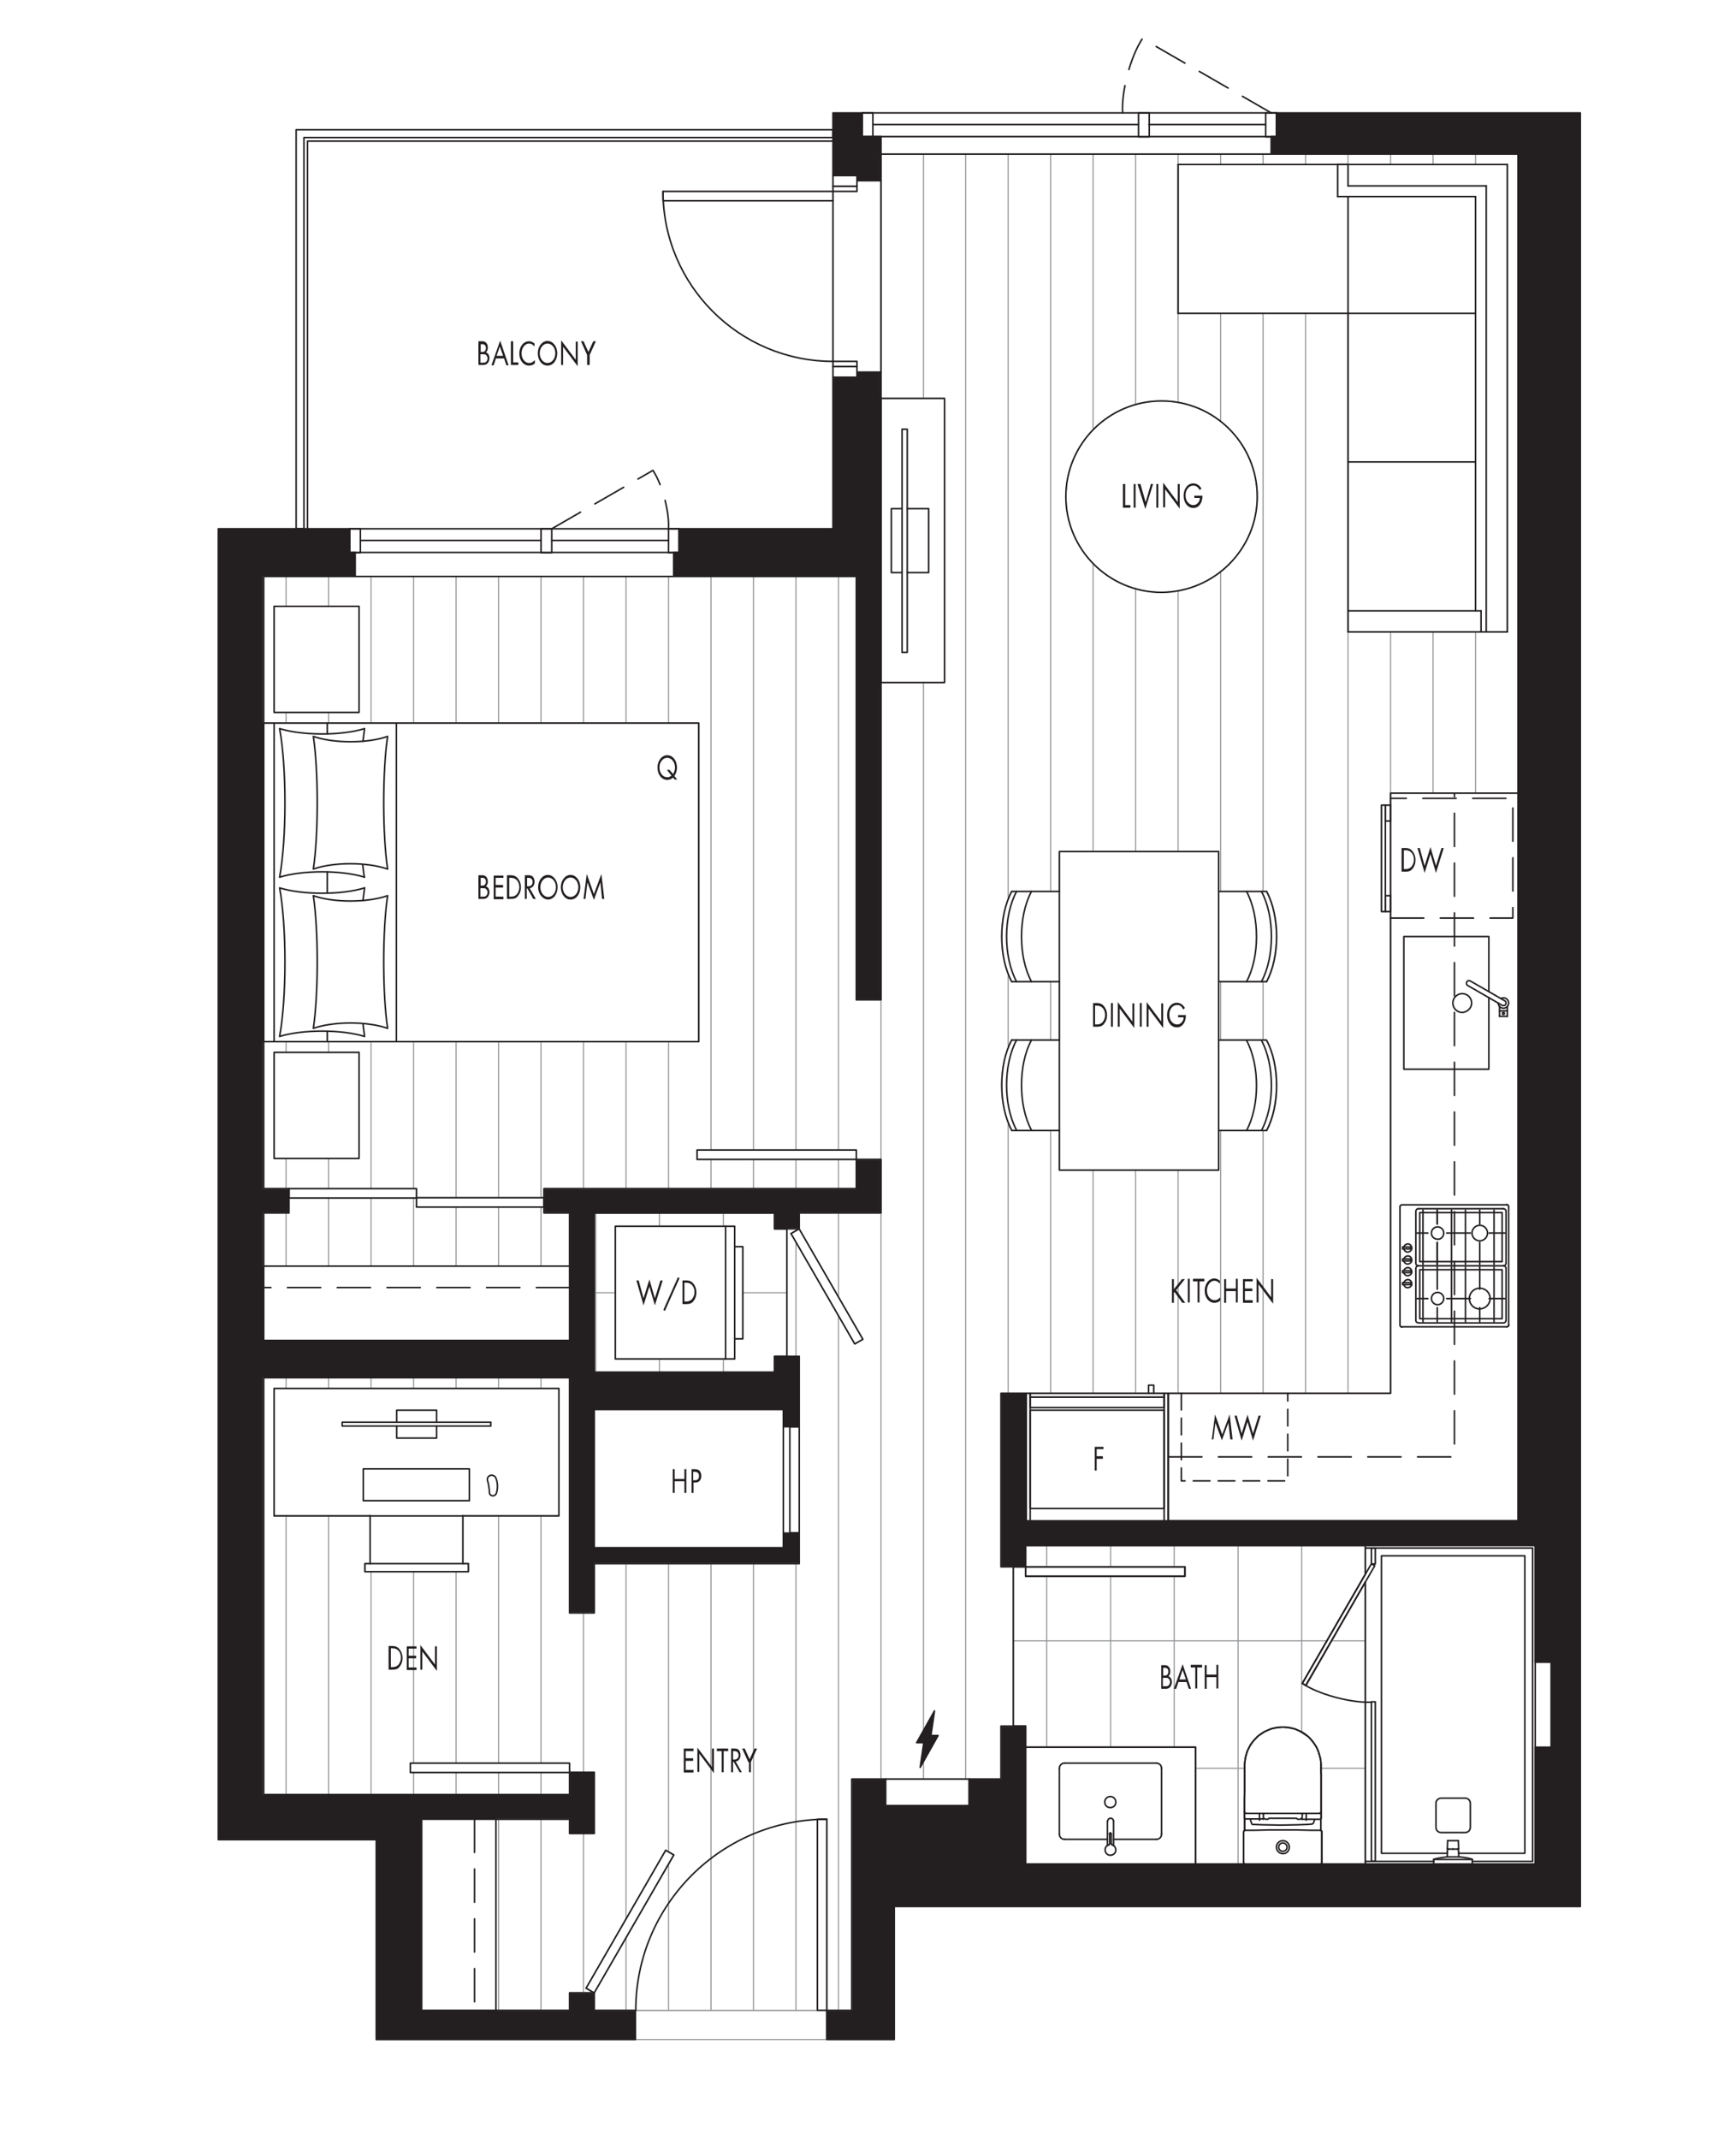 <?xml version="1.0" encoding="UTF-8"?> <svg xmlns="http://www.w3.org/2000/svg" xmlns:xlink="http://www.w3.org/1999/xlink" version="1.1" id="b" x="0px" y="0px" viewBox="0 0 535.2 659.3" style="enable-background:new 0 0 535.2 659.3;" xml:space="preserve"> <style type="text/css"> .st0{fill-rule:evenodd;clip-rule:evenodd;fill:#231F20;} .st1{fill:none;stroke:#939598;stroke-width:0.341;stroke-linecap:round;stroke-linejoin:round;} .st2{clip-path:url(#SVGID_00000098196113192221457490000001099668044370705848_);} .st3{clip-path:url(#SVGID_00000130613421542296267400000015891904223758345405_);} .st4{fill:none;stroke:#231F20;stroke-width:0.478;stroke-linecap:round;stroke-linejoin:round;} .st5{fill:none;stroke:#231F20;stroke-width:0.478;stroke-linecap:round;stroke-linejoin:round;stroke-dasharray:0,0,10.232,5.116;} .st6{clip-path:url(#SVGID_00000165205208412558577150000007617179994419670673_);} .st7{clip-path:url(#SVGID_00000001661889785111387630000003553172580739121318_);} .st8{clip-path:url(#SVGID_00000074423467534385881200000011956054556940577707_);} .st9{clip-path:url(#SVGID_00000067219265714012935930000001494348112248603802_);} .st10{clip-path:url(#SVGID_00000088106143307232887670000018058339545461782190_);} .st11{clip-path:url(#SVGID_00000171687397282296120320000015896752364478557356_);} .st12{clip-path:url(#SVGID_00000067214973640529392850000002945427555303800203_);} .st13{clip-path:url(#SVGID_00000076568682646275906490000018255899475369367995_);} .st14{clip-path:url(#SVGID_00000083768293674927101300000018104550423751739052_);} .st15{clip-path:url(#SVGID_00000142161916773882605900000003086241153064929190_);} .st16{clip-path:url(#SVGID_00000112590441782286006220000005780770346830051722_);} .st17{clip-path:url(#SVGID_00000176752636695397353510000016688783930099189691_);} .st18{clip-path:url(#SVGID_00000030468498995185013970000015987441607647193017_);} .st19{clip-path:url(#SVGID_00000004540900853690886430000018133015269038552755_);} .st20{clip-path:url(#SVGID_00000091003503102013335440000007222806654697548171_);} .st21{clip-path:url(#SVGID_00000127729720159045499120000015447460468499043771_);} .st22{clip-path:url(#SVGID_00000083799772471538373340000010512688830487713974_);} .st23{clip-path:url(#SVGID_00000097489497433225218840000006781753860849573551_);} .st24{clip-path:url(#SVGID_00000175296582279038610040000001716641914273162146_);} .st25{clip-path:url(#SVGID_00000131336304341269945490000004358848535705701264_);} .st26{clip-path:url(#SVGID_00000063632735555444432850000008055642941363077774_);} .st27{clip-path:url(#SVGID_00000013178794881383298090000016044544193167658673_);} .st28{clip-path:url(#SVGID_00000082366094601048934980000010499805900092854151_);} .st29{clip-path:url(#SVGID_00000143586741549160176440000008859143283384581034_);} .st30{clip-path:url(#SVGID_00000033331939479155255560000001419208714914333104_);} .st31{clip-path:url(#SVGID_00000134233765601237878100000013226554951541632918_);} .st32{clip-path:url(#SVGID_00000044868152531606557370000004304493542316373927_);} .st33{clip-path:url(#SVGID_00000119815099773916131830000011729613374534177199_);} .st34{clip-path:url(#SVGID_00000026151969432219237030000014631467381480560045_);} .st35{clip-path:url(#SVGID_00000018209935934675447780000000061766934064914056_);} .st36{clip-path:url(#SVGID_00000008831384112654237370000014612382982267568047_);} .st37{fill:none;stroke:#231F20;stroke-width:0.478;stroke-linecap:round;stroke-linejoin:round;stroke-dasharray:0,0,5.116,2.558;} .st38{clip-path:url(#SVGID_00000027594284415573429240000002487649790248538014_);} .st39{clip-path:url(#SVGID_00000134947019986110153410000007466550290569073087_);} .st40{clip-path:url(#SVGID_00000138538537809181769290000000470766046113427857_);} .st41{clip-path:url(#SVGID_00000059302334349671500100000015445905924986305717_);} .st42{clip-path:url(#SVGID_00000034057845215151377080000001498063301349030274_);} .st43{clip-path:url(#SVGID_00000111888437956848189290000001896055856418016915_);} .st44{enable-background:new ;} .st45{fill:#231F20;} </style> <g id="c"> <polygon class="st0" points="473.3,538.6 473.3,574.6 316.2,574.6 316.2,532.1 308.6,532.1 308.6,548.4 298.8,548.4 298.8,556.6 273,556.6 273,548.4 262.6,548.4 262.6,619.7 254.9,619.7 254.9,628.7 275.6,628.7 275.6,587.7 487.2,587.7 487.2,34.8 393.5,34.8 393.5,42.1 391.9,42.1 391.9,47.5 468,47.5 468,468.8 316.2,468.8 316.2,429.5 308.6,429.5 308.6,483 316.2,483 316.2,476.4 473.3,476.4 473.3,512.4 478.2,512.4 478.2,538.6 "></polygon> <polygon class="st0" points="129.9,560.8 175.6,560.8 175.6,565.2 183.2,565.2 183.2,546.3 175.6,546.3 175.6,553.2 81.2,553.2 81.2,424.7 175.6,424.7 175.6,497.2 183.2,497.2 183.2,482 246.4,482 246.4,472.6 241.5,472.6 241.5,477.1 183.2,477.1 183.2,434.5 241.5,434.5 241.5,439.8 246.4,439.8 246.4,418.1 238.8,418.1 238.8,423 183.2,423 183.2,373.9 238.8,373.9 238.8,378.8 246.4,378.8 246.4,373.9 271.6,373.9 271.6,357.4 264,357.4 264,366.4 167.7,366.4 167.7,373.9 175.6,373.9 175.6,413.2 81.2,413.2 81.2,373.9 89.1,373.9 89.1,366.4 81.2,366.4 81.2,177.7 109.5,177.7 109.5,170.3 107.8,170.3 107.8,163 67.3,163 67.3,567.1 116,567.1 116,628.7 195.9,628.7 195.9,619.7 183.2,619.7 183.2,614.3 175.6,614.3 175.6,619.7 129.9,619.7 "></polygon> <polygon class="st0" points="264,177.7 264,308.2 271.6,308.2 271.6,114.7 264.2,114.7 264.2,116.3 256.8,116.3 256.8,163 209.3,163 209.3,170.3 207.7,170.3 207.7,177.7 "></polygon> <polygon class="st0" points="271.6,42.1 265.8,42.1 265.8,34.8 256.8,34.8 256.8,54.1 264.2,54.1 264.2,55.7 271.6,55.7 "></polygon> <line class="st1" x1="88.2" y1="553.2" x2="88.2" y2="467.2"></line> <line class="st1" x1="88.2" y1="186.9" x2="88.2" y2="177.7"></line> <line class="st1" x1="88.2" y1="428" x2="88.2" y2="424.7"></line> <line class="st1" x1="88.2" y1="222.9" x2="88.2" y2="219.6"></line> <line class="st1" x1="88.2" y1="390.3" x2="88.2" y2="373.9"></line> <line class="st1" x1="88.2" y1="324.4" x2="88.2" y2="321.1"></line> <line class="st1" x1="88.2" y1="366.4" x2="88.2" y2="357.2"></line> <line class="st1" x1="101.3" y1="553.2" x2="101.3" y2="467.2"></line> <line class="st1" x1="101.3" y1="186.9" x2="101.3" y2="177.7"></line> <line class="st1" x1="101.3" y1="428" x2="101.3" y2="424.7"></line> <line class="st1" x1="101.3" y1="222.9" x2="101.3" y2="219.6"></line> <line class="st1" x1="101.3" y1="390.3" x2="101.3" y2="369.2"></line> <line class="st1" x1="101.3" y1="324.4" x2="101.3" y2="321.1"></line> <line class="st1" x1="101.3" y1="366.4" x2="101.3" y2="357.2"></line> <line class="st1" x1="114.4" y1="553.2" x2="114.4" y2="484.4"></line> <line class="st1" x1="114.4" y1="222.9" x2="114.4" y2="177.7"></line> <line class="st1" x1="114.4" y1="428" x2="114.4" y2="424.7"></line> <line class="st1" x1="114.4" y1="366.4" x2="114.4" y2="321.1"></line> <line class="st1" x1="114.4" y1="390.3" x2="114.4" y2="369.2"></line> <line class="st1" x1="127.5" y1="553.2" x2="127.5" y2="546.3"></line> <line class="st1" x1="127.5" y1="222.9" x2="127.5" y2="177.7"></line> <line class="st1" x1="127.5" y1="543.5" x2="127.5" y2="484.4"></line> <line class="st1" x1="127.5" y1="366.4" x2="127.5" y2="321.1"></line> <line class="st1" x1="127.5" y1="428" x2="127.5" y2="424.7"></line> <line class="st1" x1="127.5" y1="390.3" x2="127.5" y2="369.2"></line> <line class="st1" x1="140.6" y1="553.2" x2="140.6" y2="546.3"></line> <line class="st1" x1="140.6" y1="222.9" x2="140.6" y2="177.7"></line> <line class="st1" x1="140.6" y1="543.5" x2="140.6" y2="484.4"></line> <line class="st1" x1="140.6" y1="369.2" x2="140.6" y2="321.1"></line> <line class="st1" x1="140.6" y1="428" x2="140.6" y2="424.7"></line> <line class="st1" x1="140.6" y1="390.3" x2="140.6" y2="372.1"></line> <line class="st1" x1="153.7" y1="619.7" x2="153.7" y2="560.8"></line> <line class="st1" x1="153.7" y1="222.9" x2="153.7" y2="177.7"></line> <line class="st1" x1="153.7" y1="553.2" x2="153.7" y2="546.3"></line> <line class="st1" x1="153.7" y1="369.2" x2="153.7" y2="321.1"></line> <line class="st1" x1="153.7" y1="543.5" x2="153.7" y2="467.2"></line> <line class="st1" x1="153.7" y1="390.3" x2="153.7" y2="372.1"></line> <line class="st1" x1="153.7" y1="428" x2="153.7" y2="424.7"></line> <line class="st1" x1="166.8" y1="619.7" x2="166.8" y2="560.8"></line> <line class="st1" x1="166.8" y1="222.9" x2="166.8" y2="177.7"></line> <line class="st1" x1="166.8" y1="553.2" x2="166.8" y2="546.3"></line> <line class="st1" x1="166.8" y1="369.2" x2="166.8" y2="321.1"></line> <line class="st1" x1="166.8" y1="543.5" x2="166.8" y2="467.2"></line> <line class="st1" x1="166.8" y1="390.3" x2="166.8" y2="372.1"></line> <line class="st1" x1="166.8" y1="428" x2="166.8" y2="424.7"></line> <line class="st1" x1="179.9" y1="614.3" x2="179.9" y2="565.2"></line> <line class="st1" x1="179.9" y1="222.9" x2="179.9" y2="177.7"></line> <line class="st1" x1="179.9" y1="546.3" x2="179.9" y2="497.2"></line> <line class="st1" x1="179.9" y1="366.4" x2="179.9" y2="321.1"></line> <line class="st1" x1="193" y1="619.7" x2="193" y2="597.3"></line> <line class="st1" x1="193" y1="222.9" x2="193" y2="177.7"></line> <line class="st1" x1="193" y1="591.5" x2="193" y2="482"></line> <line class="st1" x1="193" y1="366.4" x2="193" y2="321.1"></line> <line class="st1" x1="206.1" y1="619.7" x2="206.1" y2="574.6"></line> <line class="st1" x1="206.1" y1="222.9" x2="206.1" y2="177.7"></line> <line class="st1" x1="206.1" y1="570.8" x2="206.1" y2="482"></line> <line class="st1" x1="206.1" y1="366.4" x2="206.1" y2="321.1"></line> <line class="st1" x1="219.2" y1="619.7" x2="219.2" y2="482"></line> <line class="st1" x1="219.2" y1="354.5" x2="219.2" y2="177.7"></line> <line class="st1" x1="219.2" y1="366.4" x2="219.2" y2="357.4"></line> <line class="st1" x1="232.3" y1="619.7" x2="232.3" y2="482"></line> <line class="st1" x1="232.3" y1="354.5" x2="232.3" y2="177.7"></line> <line class="st1" x1="232.3" y1="366.4" x2="232.3" y2="357.4"></line> <line class="st1" x1="245.4" y1="619.7" x2="245.4" y2="482"></line> <line class="st1" x1="245.4" y1="354.5" x2="245.4" y2="177.7"></line> <line class="st1" x1="245.4" y1="418.1" x2="245.4" y2="382.8"></line> <line class="st1" x1="245.4" y1="366.4" x2="245.4" y2="357.4"></line> <line class="st1" x1="245.4" y1="379.4" x2="245.4" y2="378.8"></line> <line class="st1" x1="258.5" y1="619.7" x2="258.5" y2="405.5"></line> <line class="st1" x1="258.5" y1="354.5" x2="258.5" y2="177.7"></line> <line class="st1" x1="258.5" y1="399.7" x2="258.5" y2="373.9"></line> <line class="st1" x1="258.5" y1="366.4" x2="258.5" y2="357.4"></line> <line class="st1" x1="271.6" y1="548.4" x2="271.6" y2="373.9"></line> <line class="st1" x1="271.6" y1="357.4" x2="271.6" y2="308.2"></line> <line class="st1" x1="284.7" y1="548.4" x2="284.7" y2="210.4"></line> <line class="st1" x1="284.7" y1="122.8" x2="284.7" y2="47.5"></line> <line class="st1" x1="297.7" y1="548.4" x2="297.7" y2="47.5"></line> <line class="st1" x1="310.8" y1="277.3" x2="310.8" y2="47.5"></line> <line class="st1" x1="310.8" y1="429.5" x2="310.8" y2="346"></line> <line class="st1" x1="310.8" y1="323.1" x2="310.8" y2="300.1"></line> <line class="st1" x1="323.9" y1="429.5" x2="323.9" y2="348.5"></line> <line class="st1" x1="323.9" y1="274.8" x2="323.9" y2="47.5"></line> <line class="st1" x1="323.9" y1="320.6" x2="323.9" y2="302.6"></line> <line class="st1" x1="337" y1="429.5" x2="337" y2="360.7"></line> <line class="st1" x1="337" y1="132.5" x2="337" y2="47.5"></line> <line class="st1" x1="337" y1="262.5" x2="337" y2="173.6"></line> <line class="st1" x1="350.1" y1="429.5" x2="350.1" y2="360.7"></line> <line class="st1" x1="350.1" y1="124.7" x2="350.1" y2="47.5"></line> <line class="st1" x1="350.1" y1="262.5" x2="350.1" y2="181.4"></line> <line class="st1" x1="363.2" y1="429.5" x2="363.2" y2="360.7"></line> <line class="st1" x1="363.2" y1="124" x2="363.2" y2="47.5"></line> <line class="st1" x1="363.2" y1="262.5" x2="363.2" y2="182.1"></line> <line class="st1" x1="376.3" y1="429.5" x2="376.3" y2="348.5"></line> <line class="st1" x1="376.3" y1="50.7" x2="376.3" y2="47.5"></line> <line class="st1" x1="376.3" y1="320.6" x2="376.3" y2="302.6"></line> <line class="st1" x1="376.3" y1="129.9" x2="376.3" y2="96.6"></line> <line class="st1" x1="376.3" y1="274.8" x2="376.3" y2="176.2"></line> <line class="st1" x1="389.4" y1="429.5" x2="389.4" y2="348.5"></line> <line class="st1" x1="389.4" y1="50.7" x2="389.4" y2="47.5"></line> <line class="st1" x1="389.4" y1="320.6" x2="389.4" y2="302.6"></line> <line class="st1" x1="389.4" y1="274.8" x2="389.4" y2="96.6"></line> <line class="st1" x1="402.5" y1="429.5" x2="402.5" y2="96.6"></line> <line class="st1" x1="402.5" y1="50.7" x2="402.5" y2="47.5"></line> <line class="st1" x1="415.6" y1="429.5" x2="415.6" y2="96.6"></line> <line class="st1" x1="415.6" y1="50.7" x2="415.6" y2="47.5"></line> <line class="st1" x1="428.7" y1="429.5" x2="428.7" y2="281"></line> <line class="st1" x1="428.7" y1="50.7" x2="428.7" y2="47.5"></line> <line class="st1" x1="428.7" y1="276.1" x2="428.7" y2="253.1"></line> <line class="st1" x1="428.7" y1="248.2" x2="428.7" y2="194.8"></line> <line class="st1" x1="441.8" y1="244.5" x2="441.8" y2="194.8"></line> <line class="st1" x1="441.8" y1="50.7" x2="441.8" y2="47.5"></line> <line class="st1" x1="454.9" y1="244.5" x2="454.9" y2="194.8"></line> <line class="st1" x1="454.9" y1="50.7" x2="454.9" y2="47.5"></line> <line class="st1" x1="468" y1="244.5" x2="468" y2="47.5"></line> <polygon class="st1" points="363.2,50.7 363.2,96.6 415.6,96.6 415.6,194.8 464.7,194.8 464.7,50.7 "></polygon> <g> <defs> <rect id="SVGID_1_" width="535.2" height="659.3"></rect> </defs> <clipPath id="SVGID_00000141427002852471531120000010822605668341468815_"> <use xlink:href="#SVGID_1_" style="overflow:visible;"></use> </clipPath> <g style="clip-path:url(#SVGID_00000141427002852471531120000010822605668341468815_);"> <path class="st1" d="M387.6,153.1c0-16.3-13.2-29.5-29.5-29.5c-16.3,0-29.5,13.2-29.5,29.5c0,16.3,13.2,29.5,29.5,29.5 C374.4,182.5,387.6,169.3,387.6,153.1z"></path> </g> </g> <polygon class="st1" points="112.5,482 114.1,482 114.1,467.2 84.5,467.2 84.5,428 172.3,428 172.3,467.2 142.7,467.2 142.7,482 144.4,482 144.4,484.4 112.5,484.4 "></polygon> <g> <defs> <rect id="SVGID_00000123433571380070373910000016921135516949125798_" width="535.2" height="659.3"></rect> </defs> <clipPath id="SVGID_00000047778607726876052620000010559908504315591082_"> <use xlink:href="#SVGID_00000123433571380070373910000016921135516949125798_" style="overflow:visible;"></use> </clipPath> <g style="clip-path:url(#SVGID_00000047778607726876052620000010559908504315591082_);"> <path class="st1" d="M375.7,262.5v12.3h14.7c4.1,7.6,4.1,20.2,0,27.8h-14.7v18h14.7c4.1,7.6,4.1,20.2,0,27.8h-14.7v12.3h-49.1 v-12.3h-14.7c-4.1-7.6-4.1-20.2,0-27.8h14.7v-18h-14.7c-4.1-7.6-4.1-20.2,0-27.8h14.7v-12.3H375.7z"></path> </g> </g> <polygon class="st1" points="468,47.5 271.6,47.5 271.6,122.8 291.2,122.8 291.2,210.4 271.6,210.4 271.6,308.2 264,308.2 264,177.7 81.2,177.7 81.2,222.9 215.5,222.9 215.5,321.1 81.2,321.1 81.2,366.4 128.4,366.4 128.4,369.2 89.1,369.2 89.1,373.9 81.2,373.9 81.2,390.3 175.6,390.3 175.6,373.9 167.7,373.9 167.7,372.1 128.4,372.1 128.4,369.2 167.7,369.2 167.7,366.4 264,366.4 264,357.4 214.9,357.4 214.9,354.5 264,354.5 264,357.4 271.6,357.4 271.6,373.9 246.4,373.9 246.4,378.8 266,412.9 263.6,414.3 243.9,380.3 246.4,378.8 242.6,378.8 242.6,418.1 246.4,418.1 246.4,482 183.2,482 183.2,497.2 175.6,497.2 175.6,424.7 81.2,424.7 81.2,553.2 175.6,553.2 175.6,546.3 126.5,546.3 126.5,543.5 175.6,543.5 175.6,546.3 183.2,546.3 183.2,565.2 175.6,565.2 175.6,560.8 152.9,560.8 152.9,619.7 175.6,619.7 175.6,614.3 183.2,614.3 180.7,612.8 205.2,570.3 207.7,571.7 183.2,614.3 183.2,619.7 252,619.7 252,560.8 254.9,560.8 254.9,619.7 262.6,619.7 262.6,548.4 308.6,548.4 308.6,532.1 312.4,532.1 312.4,483 308.6,483 308.6,429.5 428.7,429.5 428.7,253.1 427.1,253.1 427.1,276.1 428.7,276.1 428.7,281 425.9,281 425.9,248.2 428.7,248.2 428.7,244.5 468,244.5 "></polygon> <rect x="84.5" y="186.9" class="st1" width="26.2" height="32.7"></rect> <rect x="84.5" y="324.4" class="st1" width="26.2" height="32.7"></rect> <rect x="195.9" y="619.7" class="st1" width="58.9" height="9"></rect> <line class="st1" x1="322.7" y1="538.6" x2="322.7" y2="485.9"></line> <line class="st1" x1="322.7" y1="483" x2="322.7" y2="476.4"></line> <line class="st1" x1="342.4" y1="538.6" x2="342.4" y2="485.9"></line> <line class="st1" x1="342.4" y1="483" x2="342.4" y2="476.4"></line> <line class="st1" x1="362" y1="538.6" x2="362" y2="485.9"></line> <line class="st1" x1="362" y1="483" x2="362" y2="476.4"></line> <line class="st1" x1="381.7" y1="574.6" x2="381.7" y2="476.4"></line> <line class="st1" x1="401.3" y1="534" x2="401.3" y2="476.4"></line> <line class="st1" x1="420.9" y1="545.1" x2="407.2" y2="545.1"></line> <line class="st1" x1="383.7" y1="545.1" x2="368.6" y2="545.1"></line> <line class="st1" x1="420.9" y1="505.8" x2="410.5" y2="505.8"></line> <line class="st1" x1="409.1" y1="505.8" x2="312.4" y2="505.8"></line> <polygon class="st4" points="316.2,476.4 420.9,476.4 420.9,485.3 401.5,518.9 402.6,519.6 420.9,487.7 420.9,574.6 407.2,574.6 407.3,574.5 407.4,574.5 407.5,574.4 407.5,574.3 407.5,574.2 407.5,572.4 407.5,570.6 407.5,567 407.5,565.3 407.5,564.8 407.5,564.7 407.5,564.6 407.5,564.5 407.4,564.4 407.3,564.3 407.2,564.3 407.2,561.8 407.2,561.4 407.2,561.2 407.2,560.7 407.3,560.5 407.3,560.4 407.3,560.2 407.3,560 407.3,559.6 407.3,558.8 407.3,558.6 407.3,558.4 407.3,558.2 407.3,554.2 407.3,552.2 407.3,550.3 407.3,548.3 407.3,547.4 407.3,546.9 407.2,546.6 407.2,546.6 407.2,544.9 407.2,544.5 407.2,544.3 407.2,544.1 407.2,544 407.2,543.8 407.2,543 407.1,542.3 406.9,541.5 406.7,540.8 406.5,540.1 406.2,539.4 405.9,538.7 405.5,538 405.1,537.4 404.6,536.8 404.2,536.3 403.7,535.7 403.1,535.2 402.5,534.8 401.9,534.4 401.3,534 400.6,533.6 400,533.3 399.3,533 398.5,532.8 397.8,532.7 397,532.5 396.3,532.5 395.5,532.4 394.7,532.5 393.9,532.5 393.1,532.7 392.4,532.8 391.7,533 391,533.3 390.3,533.6 389.6,534 389,534.4 388.4,534.8 387.8,535.2 387.3,535.7 386.8,536.3 386.3,536.8 385.8,537.4 385.4,538 385.1,538.7 384.7,539.4 384.4,540.1 384.2,540.8 384,541.5 383.9,542.3 383.8,543 383.7,543.8 383.7,544 383.7,544.1 383.7,544.2 383.7,544.5 383.7,544.9 383.7,546.5 383.7,546.6 383.7,546.9 383.7,547.4 383.7,548.3 383.7,550.3 383.7,552.2 383.6,554.2 383.6,558.2 383.6,558.4 383.6,558.6 383.6,559 383.6,559.6 383.6,560 383.6,560.2 383.6,560.4 383.6,560.5 383.7,560.7 383.7,564.3 383.6,564.3 383.5,564.4 383.5,564.5 383.4,564.6 383.4,564.7 383.4,564.7 383.4,565.3 383.4,567 383.4,570.6 383.4,572.4 383.4,574.2 383.4,574.3 383.5,574.4 383.5,574.5 383.6,574.5 383.8,574.6 368.6,574.6 368.6,538.6 316.2,538.6 316.2,532.1 312.4,532.1 312.4,483 316.2,483 316.2,485.9 365.3,485.9 365.3,483 316.2,483 "></polygon> <line class="st1" x1="183.7" y1="423" x2="183.7" y2="373.9"></line> <line class="st1" x1="203.3" y1="423" x2="203.3" y2="419"></line> <line class="st1" x1="203.3" y1="378" x2="203.3" y2="373.9"></line> <line class="st1" x1="223" y1="423" x2="223" y2="419"></line> <line class="st1" x1="223" y1="378" x2="223" y2="373.9"></line> <line class="st1" x1="242.6" y1="398.5" x2="229" y2="398.5"></line> <line class="st1" x1="189.7" y1="398.5" x2="183.2" y2="398.5"></line> <polygon class="st1" points="229,412.7 226.5,412.7 226.5,419 189.7,419 189.7,378 226.5,378 226.5,384.3 229,384.3 "></polygon> <polygon class="st4" points="183.2,423 183.2,373.9 238.8,373.9 238.8,378.8 242.6,378.8 242.6,418.1 238.8,418.1 238.8,423 "></polygon> <line class="st4" x1="241.5" y1="439.8" x2="241.5" y2="472.6"></line> <line class="st5" x1="175.6" y1="396.9" x2="81.2" y2="396.9"></line> <line class="st4" x1="256.8" y1="111.4" x2="256.8" y2="61.9"></line> <line class="st4" x1="271.6" y1="114.7" x2="271.6" y2="55.7"></line> <line class="st4" x1="265.8" y1="42.1" x2="393.5" y2="42.1"></line> <line class="st4" x1="265.8" y1="34.8" x2="393.5" y2="34.8"></line> <line class="st4" x1="107.8" y1="170.3" x2="209.3" y2="170.3"></line> <line class="st4" x1="107.8" y1="163" x2="209.3" y2="163"></line> <line class="st5" x1="146.3" y1="560.8" x2="146.3" y2="619.7"></line> <rect x="253.5" y="376.9" transform="matrix(0.866 -0.5 0.5 0.866 -164.123 180.608)" class="st4" width="2.9" height="39.3"></rect> <rect x="243.5" y="439.8" class="st4" width="2.9" height="32.7"></rect> <rect x="126.5" y="543.5" class="st4" width="49.1" height="2.9"></rect> <rect x="89.1" y="366.4" class="st4" width="39.3" height="2.9"></rect> <rect x="128.4" y="369.2" class="st4" width="39.3" height="2.9"></rect> <rect x="214.9" y="354.5" class="st4" width="49.1" height="2.9"></rect> <rect x="316.2" y="483" class="st4" width="49.1" height="2.9"></rect> <polyline class="st5" points="360.3,449.1 448.4,449.1 448.4,244.5 "></polyline> <polygon class="st4" points="93.7,163 91.3,163 91.3,40 256.8,40 256.8,42.4 93.7,42.4 "></polygon> <rect x="273" y="548.4" class="st4" width="25.8" height="8.2"></rect> <g> <defs> <rect id="SVGID_00000145737774782183484010000007558232471521420444_" width="535.2" height="659.3"></rect> </defs> <clipPath id="SVGID_00000158000229856156500190000004662246609147606716_"> <use xlink:href="#SVGID_00000145737774782183484010000007558232471521420444_" style="overflow:visible;"></use> </clipPath> <g style="clip-path:url(#SVGID_00000158000229856156500190000004662246609147606716_);"> <path class="st5" d="M391.9,34.8l-39.7-22.9c-3.7,5.6-6.5,16.2-6.1,22.9"></path> <path class="st5" d="M170.1,163l31.2-18c2.9,4.4,5.1,12.8,4.8,18"></path> </g> </g> <rect x="256.8" y="54.1" class="st4" width="7.4" height="3.3"></rect> <rect x="256.8" y="57.4" class="st4" width="7.4" height="1.6"></rect> <rect x="256.8" y="111.4" class="st4" width="7.4" height="1.6"></rect> <rect x="256.8" y="113" class="st4" width="7.4" height="3.3"></rect> <rect x="265.8" y="34.8" class="st4" width="3.3" height="7.4"></rect> <rect x="390.2" y="34.8" class="st4" width="3.3" height="7.4"></rect> <line class="st4" x1="271.6" y1="47.5" x2="391.9" y2="47.5"></line> <rect x="351" y="34.8" class="st4" width="3.3" height="7.4"></rect> <line class="st4" x1="269.1" y1="38.4" x2="351" y2="38.4"></line> <line class="st4" x1="354.2" y1="38.4" x2="390.2" y2="38.4"></line> <rect x="107.8" y="163" class="st4" width="3.3" height="7.4"></rect> <rect x="206.1" y="163" class="st4" width="3.3" height="7.4"></rect> <line class="st4" x1="109.5" y1="177.7" x2="207.7" y2="177.7"></line> <rect x="166.8" y="163" class="st4" width="3.3" height="7.4"></rect> <line class="st4" x1="111.1" y1="166.6" x2="166.8" y2="166.6"></line> <line class="st4" x1="170.1" y1="166.6" x2="206.1" y2="166.6"></line> <rect x="204.4" y="59" class="st4" width="52.4" height="2.9"></rect> <g> <defs> <rect id="SVGID_00000073691691428209151650000013000002674275478190_" width="535.2" height="659.3"></rect> </defs> <clipPath id="SVGID_00000171701949627747484040000015194810097859197336_"> <use xlink:href="#SVGID_00000073691691428209151650000013000002674275478190_" style="overflow:visible;"></use> </clipPath> <g style="clip-path:url(#SVGID_00000171701949627747484040000015194810097859197336_);"> <path class="st4" d="M204.4,59c0,28.9,23.5,52.4,52.4,52.4"></path> </g> </g> <rect x="169.6" y="590.9" transform="matrix(0.5 -0.866 0.866 0.5 -415.841 464.313)" class="st4" width="49.1" height="2.9"></rect> <rect x="252" y="560.8" class="st4" width="2.9" height="58.9"></rect> <g> <defs> <rect id="SVGID_00000072252335727719893540000002174889597140546748_" width="535.2" height="659.3"></rect> </defs> <clipPath id="SVGID_00000015350477489337182590000008453310145525128351_"> <use xlink:href="#SVGID_00000072252335727719893540000002174889597140546748_" style="overflow:visible;"></use> </clipPath> <g style="clip-path:url(#SVGID_00000015350477489337182590000008453310145525128351_);"> <path class="st4" d="M254.9,560.8c-32.5,0-58.9,26.4-58.9,58.9"></path> </g> </g> <rect x="271.6" y="122.8" class="st4" width="19.6" height="87.6"></rect> <rect x="112" y="452.8" class="st4" width="32.7" height="9.8"></rect> <line class="st4" x1="84.5" y1="321.1" x2="84.5" y2="222.9"></line> <rect x="81.2" y="222.9" class="st4" width="134.2" height="98.2"></rect> <g> <defs> <rect id="SVGID_00000039107580531983718650000016115841319627525254_" width="535.2" height="659.3"></rect> </defs> <clipPath id="SVGID_00000171684502712950244550000016880168771424429754_"> <use xlink:href="#SVGID_00000039107580531983718650000016115841319627525254_" style="overflow:visible;"></use> </clipPath> <g style="clip-path:url(#SVGID_00000171684502712950244550000016880168771424429754_);"> <path class="st4" d="M119.5,267.9c-6.2-2.2-16.8-2.2-22.9,0c1.6-10.6,1.6-30.3,0-40.9c6.2,2.2,16.8,2.2,22.9,0 C117.9,237.6,117.9,257.3,119.5,267.9z"></path> <path class="st4" d="M112.4,270.4c-7-2.2-19.2-2.2-26.2,0c2.2-11.9,2.2-33.9,0-45.8c7,2.2,19.2,2.2,26.2,0 c-0.1,1-0.4,2.9-0.5,3.9"></path> <path class="st4" d="M119.5,276.1c-6.2,2.2-16.8,2.2-22.9,0c1.6,10.6,1.6,30.3,0,40.9c6.2-2.2,16.8-2.2,22.9,0 C117.9,306.4,117.9,286.7,119.5,276.1z"></path> <path class="st4" d="M112.4,273.7c-7,2.2-19.2,2.2-26.2,0c2.2,11.9,2.2,33.9,0,45.8c7-2.2,19.2-2.2,26.2,0 c-0.1-1-0.4-2.9-0.5-3.9"></path> </g> </g> <line class="st4" x1="100.9" y1="222.9" x2="100.9" y2="226.2"></line> <line class="st4" x1="122.2" y1="222.9" x2="122.2" y2="321.1"></line> <line class="st4" x1="100.9" y1="268.8" x2="100.9" y2="275.3"></line> <line class="st4" x1="100.9" y1="317.9" x2="100.9" y2="321.1"></line> <g> <defs> <rect id="SVGID_00000002381638776291683420000017343370991066794166_" width="535.2" height="659.3"></rect> </defs> <clipPath id="SVGID_00000011009998560432784590000000152103988502902675_"> <use xlink:href="#SVGID_00000002381638776291683420000017343370991066794166_" style="overflow:visible;"></use> </clipPath> <g style="clip-path:url(#SVGID_00000011009998560432784590000000152103988502902675_);"> <path class="st4" d="M111.8,266.5c0.1,1,0.4,2.9,0.5,3.9"></path> <path class="st4" d="M112.4,273.7c-0.1,1-0.4,2.9-0.5,3.9"></path> </g> </g> <rect x="84.5" y="324.4" class="st4" width="26.2" height="32.7"></rect> <rect x="84.5" y="186.9" class="st4" width="26.2" height="32.7"></rect> <g> <defs> <rect id="SVGID_00000075158529555347532130000017672545433886872240_" width="535.2" height="659.3"></rect> </defs> <clipPath id="SVGID_00000000929478375125563020000011271756307116765573_"> <use xlink:href="#SVGID_00000075158529555347532130000017672545433886872240_" style="overflow:visible;"></use> </clipPath> <g style="clip-path:url(#SVGID_00000000929478375125563020000011271756307116765573_);"> <path class="st4" d="M387.6,153.1c0-16.3-13.2-29.5-29.5-29.5c-16.3,0-29.5,13.2-29.5,29.5c0,16.3,13.2,29.5,29.5,29.5 C374.4,182.5,387.6,169.3,387.6,153.1z"></path> </g> </g> <rect x="278.1" y="132.3" class="st4" width="1.6" height="68.8"></rect> <polyline class="st4" points="279.7,176.5 286.3,176.5 286.3,156.8 279.7,156.8 "></polyline> <polyline class="st4" points="278.1,156.8 274.8,156.8 274.8,176.5 278.1,176.5 "></polyline> <rect x="112.5" y="482" class="st4" width="31.9" height="2.5"></rect> <line class="st4" x1="114.1" y1="482" x2="114.1" y2="467.2"></line> <rect x="84.5" y="428" class="st4" width="87.8" height="39.3"></rect> <rect x="105.5" y="438.4" class="st4" width="45.8" height="1.2"></rect> <polyline class="st4" points="122.3,438.4 122.3,434.7 134.6,434.7 134.6,438.4 "></polyline> <line class="st4" x1="142.7" y1="482" x2="142.7" y2="467.2"></line> <polyline class="st4" points="134.6,439.6 134.6,443.3 122.3,443.3 122.3,439.6 "></polyline> <g> <defs> <rect id="SVGID_00000033332143889708592330000008783228262585298329_" width="535.2" height="659.3"></rect> </defs> <clipPath id="SVGID_00000008838051580792103130000012649200995612591531_"> <use xlink:href="#SVGID_00000033332143889708592330000008783228262585298329_" style="overflow:visible;"></use> </clipPath> <g style="clip-path:url(#SVGID_00000008838051580792103130000012649200995612591531_);"> <path class="st4" d="M152.9,455.7c-0.2-0.7-1-1.1-1.7-0.9c-0.7,0.2-1.1,0.9-0.9,1.6c0.3,0.9,0.6,2.7,0.6,3.7c0,0.6,0.5,1,1.1,1 c0.4,0,0.8-0.3,1-0.7C153.5,459.1,153.5,457,152.9,455.7L152.9,455.7z"></path> </g> </g> <rect x="326.6" y="262.5" class="st4" width="49.1" height="98.2"></rect> <line class="st4" x1="326.6" y1="274.8" x2="311.9" y2="274.8"></line> <line class="st4" x1="311.9" y1="302.6" x2="326.6" y2="302.6"></line> <g> <defs> <rect id="SVGID_00000048468029392201786710000002390394547433751203_" width="535.2" height="659.3"></rect> </defs> <clipPath id="SVGID_00000176726480286517522860000003829440381827391387_"> <use xlink:href="#SVGID_00000048468029392201786710000002390394547433751203_" style="overflow:visible;"></use> </clipPath> <g style="clip-path:url(#SVGID_00000176726480286517522860000003829440381827391387_);"> <path class="st4" d="M313.4,274.8c-4.1,7.6-4.1,20.2,0,27.8"></path> <path class="st4" d="M311.9,274.8c-4.1,7.6-4.1,20.2,0,27.8"></path> <path class="st4" d="M318,274.8c-4.1,7.6-4.1,20.2,0,27.8"></path> </g> </g> <line class="st4" x1="326.6" y1="320.6" x2="311.9" y2="320.6"></line> <line class="st4" x1="311.9" y1="348.5" x2="326.6" y2="348.5"></line> <g> <defs> <rect id="SVGID_00000108290199517151954610000004027188725294690215_" width="535.2" height="659.3"></rect> </defs> <clipPath id="SVGID_00000034792072310225090180000001615032541061245859_"> <use xlink:href="#SVGID_00000108290199517151954610000004027188725294690215_" style="overflow:visible;"></use> </clipPath> <g style="clip-path:url(#SVGID_00000034792072310225090180000001615032541061245859_);"> <path class="st4" d="M313.4,320.6c-4.1,7.6-4.1,20.2,0,27.8"></path> <path class="st4" d="M311.9,320.6c-4.1,7.6-4.1,20.2,0,27.8"></path> <path class="st4" d="M318,320.6c-4.1,7.6-4.1,20.2,0,27.8"></path> </g> </g> <line class="st4" x1="375.7" y1="274.8" x2="390.4" y2="274.8"></line> <line class="st4" x1="390.5" y1="302.6" x2="375.7" y2="302.6"></line> <g> <defs> <rect id="SVGID_00000062884140486950003510000000454867987762117274_" width="535.2" height="659.3"></rect> </defs> <clipPath id="SVGID_00000089575415857173149970000008609545362635338917_"> <use xlink:href="#SVGID_00000062884140486950003510000000454867987762117274_" style="overflow:visible;"></use> </clipPath> <g style="clip-path:url(#SVGID_00000089575415857173149970000008609545362635338917_);"> <path class="st4" d="M388.9,302.6c4.1-7.6,4.1-20.2,0-27.8"></path> <path class="st4" d="M390.5,302.6c4.1-7.6,4.1-20.2,0-27.8"></path> <path class="st4" d="M384.3,302.6c4.1-7.6,4.1-20.2,0-27.8"></path> </g> </g> <line class="st4" x1="375.7" y1="320.6" x2="390.4" y2="320.6"></line> <line class="st4" x1="390.5" y1="348.5" x2="375.7" y2="348.5"></line> <g> <defs> <rect id="SVGID_00000124874832293083173540000009968974597604245682_" width="535.2" height="659.3"></rect> </defs> <clipPath id="SVGID_00000099632138604783028090000018014944903883392660_"> <use xlink:href="#SVGID_00000124874832293083173540000009968974597604245682_" style="overflow:visible;"></use> </clipPath> <g style="clip-path:url(#SVGID_00000099632138604783028090000018014944903883392660_);"> <path class="st4" d="M388.9,348.5c4.1-7.6,4.1-20.2,0-27.8"></path> <path class="st4" d="M390.5,348.5c4.1-7.6,4.1-20.2,0-27.8"></path> <path class="st4" d="M384.3,348.5c4.1-7.6,4.1-20.2,0-27.8"></path> </g> </g> <line class="st4" x1="464.7" y1="50.7" x2="464.7" y2="194.8"></line> <line class="st4" x1="415.6" y1="194.8" x2="464.7" y2="194.8"></line> <line class="st4" x1="415.6" y1="188.3" x2="456.6" y2="188.3"></line> <line class="st4" x1="458.2" y1="57.3" x2="458.2" y2="194.8"></line> <line class="st4" x1="415.6" y1="96.6" x2="415.6" y2="194.8"></line> <line class="st4" x1="415.6" y1="96.6" x2="454.9" y2="96.6"></line> <line class="st4" x1="415.6" y1="142.4" x2="454.9" y2="142.4"></line> <line class="st4" x1="456.6" y1="194.8" x2="456.6" y2="188.3"></line> <line class="st4" x1="464.7" y1="50.7" x2="363.2" y2="50.7"></line> <line class="st4" x1="363.2" y1="96.6" x2="363.2" y2="50.7"></line> <line class="st4" x1="458.2" y1="57.3" x2="415.6" y2="57.3"></line> <line class="st4" x1="415.6" y1="96.6" x2="363.2" y2="96.6"></line> <line class="st4" x1="415.6" y1="96.6" x2="415.6" y2="60.6"></line> <line class="st4" x1="415.6" y1="50.7" x2="415.6" y2="57.3"></line> <line class="st4" x1="415.6" y1="50.7" x2="412.4" y2="50.7"></line> <line class="st4" x1="412.4" y1="60.6" x2="412.4" y2="50.7"></line> <line class="st4" x1="454.9" y1="60.6" x2="412.4" y2="60.6"></line> <line class="st4" x1="454.9" y1="60.6" x2="454.9" y2="188.3"></line> <line class="st4" x1="384.1" y1="559" x2="406.9" y2="559"></line> <polyline class="st4" points="383.7,564.3 383.7,563.5 383.7,562.6 383.7,561.8 383.7,561.4 383.7,561.4 383.7,561.2 383.7,560.7 "></polyline> <g> <defs> <rect id="SVGID_00000139985953991399478180000002682763631289180816_" width="535.2" height="659.3"></rect> </defs> <clipPath id="SVGID_00000129200493042488512150000013397673945312198295_"> <use xlink:href="#SVGID_00000139985953991399478180000002682763631289180816_" style="overflow:visible;"></use> </clipPath> <g style="clip-path:url(#SVGID_00000129200493042488512150000013397673945312198295_);"> <polyline class="st4" points="407.2,560.7 407.2,561.2 407.2,561.4 407.2,561.4 407.2,561.8 407.2,562.6 407.2,563.5 407.2,564.3 "></polyline> <polygon class="st4" points="395.5,564.1 391.1,564.1 386.7,564.2 384.6,564.2 384,564.2 383.9,564.2 383.9,564.2 383.9,564.2 383.8,564.2 383.8,564.2 383.6,564.3 383.5,564.4 383.5,564.5 383.4,564.6 383.4,564.7 383.4,564.7 383.4,564.7 383.4,564.7 383.4,564.8 383.4,565.3 383.4,567 383.4,570.6 383.4,572.4 383.4,574.2 383.4,574.3 383.5,574.4 383.5,574.5 383.6,574.5 383.7,574.6 383.8,574.6 383.8,574.6 383.8,574.6 383.9,574.6 383.9,574.6 384,574.6 384.2,574.6 384.4,574.6 384.6,574.6 384.8,574.6 385.1,574.6 385.3,574.6 385.6,574.6 386.3,574.6 387,574.6 387.8,574.6 388.5,574.6 390.2,574.6 391,574.6 391.8,574.6 392.5,574.6 393.2,574.6 393.8,574.6 394.1,574.6 394.4,574.6 394.6,574.6 394.8,574.6 395,574.6 395.2,574.6 395.3,574.6 395.4,574.6 395.4,574.6 395.5,574.6 395.5,574.6 395.5,574.6 395.6,574.6 395.8,574.6 395.9,574.6 396.1,574.6 396.3,574.6 396.5,574.6 396.8,574.6 397.1,574.6 397.7,574.6 398.4,574.6 399.2,574.6 399.9,574.6 400.7,574.6 402.4,574.6 403.2,574.6 403.9,574.6 404.7,574.6 405.3,574.6 405.6,574.6 405.9,574.6 406.1,574.6 406.4,574.6 406.6,574.6 406.7,574.6 406.9,574.6 407,574.6 407.1,574.6 407.1,574.6 407.1,574.6 407.2,574.6 407.2,574.6 407.3,574.5 407.4,574.5 407.5,574.4 407.5,574.3 407.5,574.2 407.5,572.4 407.5,570.6 407.5,567 407.5,565.3 407.5,564.8 407.5,564.7 407.5,564.7 407.5,564.7 407.5,564.7 407.5,564.6 407.5,564.5 407.4,564.4 407.3,564.3 407.2,564.2 407.1,564.2 407.1,564.2 407.1,564.2 407,564.2 406.9,564.2 406.4,564.2 404.2,564.2 399.8,564.1 "></polygon> <path class="st4" d="M397.5,569.4c0-1.1-0.9-2-2-2c-1.1,0-2,0.9-2,2s0.9,2,2,2C396.6,571.5,397.5,570.5,397.5,569.4z"></path> <path class="st4" d="M396.8,569.4c0-0.7-0.6-1.3-1.3-1.3c-0.7,0-1.3,0.6-1.3,1.3c0,0.7,0.6,1.3,1.3,1.3 C396.2,570.7,396.8,570.1,396.8,569.4z"></path> <path class="st4" d="M395.5,532.4l-0.8,0l-0.8,0.1l-0.8,0.1l-0.7,0.2l-0.7,0.2l-0.7,0.3l-0.7,0.3l-0.7,0.3l-0.6,0.4l-0.6,0.4 l-0.6,0.5l-0.5,0.5l-0.5,0.5l-0.5,0.6l-0.4,0.6l-0.4,0.6l-0.4,0.6l-0.3,0.7l-0.3,0.7l-0.2,0.7l-0.2,0.7l-0.2,0.8l-0.1,0.8 l-0.1,0.8l0,0.2v0.2l0,0.1v0.2l0,0.4l0,1.6v0.1l0,0.2l0,0.5l0,1l0,1.9l0,1.9l0,2l0,4v0.2l0,0.1v0.1l0,0.3l0,0.7l0,0.3l0,0.3 l0,0.1l0,0.1l0.1,0.3l0.1,0.1l0.1,0l0.1,0l0.3,0h5l0.1,0l0,0l0,0l0-0.1v0c0,0,0.2,0,0.2,0l0.1,0l0,0l0,0c0,0,0,0,0,0c0,0,0,0,0,0 l0.2,0.1l0.2,0.1l0.3,0l0.3,0l0.2-0.1l0.2-0.2h8.5l0.2,0.2l0.2,0.1l0.3,0l0.3,0l0.2-0.1l0.2-0.1l0,0c0,0,0,0,0,0l0,0l0,0l0,0h0.2 c0,0,0,0.1,0,0.1l0,0.1l0,0l0,0l0.1,0h5.1l0.3,0l0.1,0l0.1,0l0.1,0l0.1-0.1l0.1-0.3l0-0.1v-0.1l0-0.3l0-0.3l0-0.7l0-0.3v-0.3 l0-0.2l0-4l0-2l0-1.9l0-1.9l0-1l0-0.5l0-0.2v-0.1l0-1.6l0-0.4l0-0.2v-0.2l0,0V544l0-0.2l-0.1-0.8l-0.1-0.8l-0.2-0.8l-0.2-0.7 l-0.2-0.7l-0.3-0.7l-0.3-0.7l-0.4-0.6l-0.4-0.6l-0.4-0.6l-0.5-0.6l-0.5-0.5l-0.5-0.5l-0.6-0.5l-0.6-0.4l-0.6-0.4l-0.7-0.3 l-0.7-0.3l-0.7-0.3l-0.7-0.2l-0.7-0.2l-0.8-0.1l-0.8-0.1L395.5,532.4z"></path> <path class="st4" d="M385.5,561l0.1,0.3l0.2,0.6l0.1,0.2l0,0l0,0.1l0.2,0.2l0.1,0l0,0l0,0l0.3,0l2.6,0.1l5.1,0.1l0.6,0h0.5 c0,0,5.1-0.1,5.1-0.1l2.6-0.1l1.3-0.1l0.2,0l0,0l0,0l0.3-0.2l0.1-0.1l0,0l0.1-0.2l0.2-0.6l0.1-0.3"></path> </g> </g> <line class="st4" x1="401.5" y1="559.2" x2="401.4" y2="560.8"></line> <g> <defs> <rect id="SVGID_00000159430248888933373110000016105311176628345491_" width="535.2" height="659.3"></rect> </defs> <clipPath id="SVGID_00000155148900392789556010000001645599844517856411_"> <use xlink:href="#SVGID_00000159430248888933373110000016105311176628345491_" style="overflow:visible;"></use> </clipPath> <g style="clip-path:url(#SVGID_00000155148900392789556010000001645599844517856411_);"> <path class="st4" d="M401.4,559c0.1,0,0.1,0.1,0.1,0.2"></path> </g> </g> <line class="st4" x1="401.3" y1="559" x2="401.4" y2="559"></line> <line class="st4" x1="389.6" y1="559" x2="389.7" y2="559"></line> <g> <defs> <rect id="SVGID_00000144333691487994690550000005165078622699453840_" width="535.2" height="659.3"></rect> </defs> <clipPath id="SVGID_00000094604624376589880400000001520188961311318963_"> <use xlink:href="#SVGID_00000144333691487994690550000005165078622699453840_" style="overflow:visible;"></use> </clipPath> <g style="clip-path:url(#SVGID_00000094604624376589880400000001520188961311318963_);"> <path class="st4" d="M389.5,559.2c0-0.1,0-0.1,0.1-0.2"></path> </g> </g> <line class="st4" x1="389.5" y1="560.8" x2="389.5" y2="559.2"></line> <g> <defs> <rect id="SVGID_00000102544908914340829170000007791803998224154519_" width="535.2" height="659.3"></rect> </defs> <clipPath id="SVGID_00000002368957510334967090000007935290562284372376_"> <use xlink:href="#SVGID_00000102544908914340829170000007791803998224154519_" style="overflow:visible;"></use> </clipPath> <g style="clip-path:url(#SVGID_00000002368957510334967090000007935290562284372376_);"> <path class="st4" d="M388.1,559c0.1,0,0.2,0.1,0.2,0.2c0,0.5,0,1.4,0,1.9"></path> <path class="st4" d="M383.6,558.5c0,0.2,0.2,0.4,0.4,0.4c0,0,0.1,0,0.1,0"></path> <path class="st4" d="M402.9,559c-0.1,0-0.2,0.1-0.2,0.2c0,0.5,0,1.4,0,1.9"></path> <path class="st4" d="M407.3,558.5c0,0.2-0.2,0.4-0.4,0.4c0,0-0.1,0-0.1,0"></path> </g> </g> <polyline class="st4" points="226.5,412.7 229,412.7 229,384.3 226.5,384.3 "></polyline> <rect x="189.7" y="378" class="st4" width="36.8" height="40.9"></rect> <line class="st4" x1="223.7" y1="378" x2="223.7" y2="419"></line> <polyline class="st4" points="459,305.6 459,288.7 432.8,288.7 432.8,329.6 459,329.6 459,307.5 "></polyline> <g> <defs> <rect id="SVGID_00000078026747057585243370000010871615695216658820_" width="535.2" height="659.3"></rect> </defs> <clipPath id="SVGID_00000093163986137361139420000006691478712454004377_"> <use xlink:href="#SVGID_00000078026747057585243370000010871615695216658820_" style="overflow:visible;"></use> </clipPath> <g style="clip-path:url(#SVGID_00000093163986137361139420000006691478712454004377_);"> <path class="st4" d="M453.7,309.2c0-1.6-1.3-2.9-2.9-2.9c-1.6,0-2.9,1.3-2.9,2.9s1.3,2.9,2.9,2.9 C452.4,312,453.7,310.7,453.7,309.2z"></path> <path class="st4" d="M461.9,309.2c0,0.9,0.7,1.6,1.6,1.6c0.9,0,1.6-0.7,1.6-1.6s-0.7-1.6-1.6-1.6c-0.2,0-0.6,0.1-0.8,0.2"></path> </g> </g> <line class="st4" x1="464.7" y1="311.6" x2="462.3" y2="311.6"></line> <g> <defs> <rect id="SVGID_00000171720075012568125800000000320102737079585452_" width="535.2" height="659.3"></rect> </defs> <clipPath id="SVGID_00000026124781193506239680000008666388960488577708_"> <use xlink:href="#SVGID_00000171720075012568125800000000320102737079585452_" style="overflow:visible;"></use> </clipPath> <g style="clip-path:url(#SVGID_00000026124781193506239680000008666388960488577708_);"> <path class="st4" d="M463.9,308.5c0.4,0.2,0.5,0.7,0.3,1.1c-0.2,0.4-0.7,0.5-1.1,0.3l-10.6-6.1c-0.4-0.2-0.5-0.7-0.3-1.1 c0.2-0.4,0.7-0.5,1.1-0.3L463.9,308.5z"></path> </g> </g> <line class="st4" x1="464.7" y1="310.2" x2="464.7" y2="313.3"></line> <g> <defs> <rect id="SVGID_00000040573309598968357030000015359667300339007112_" width="535.2" height="659.3"></rect> </defs> <clipPath id="SVGID_00000181798146370087759850000009267944620358442674_"> <use xlink:href="#SVGID_00000040573309598968357030000015359667300339007112_" style="overflow:visible;"></use> </clipPath> <g style="clip-path:url(#SVGID_00000181798146370087759850000009267944620358442674_);"> <path class="st4" d="M463.8,312.4c0-0.2-0.1-0.3-0.3-0.3c-0.2,0-0.3,0.1-0.3,0.3c0,0.2,0.1,0.3,0.3,0.3 C463.7,312.7,463.8,312.6,463.8,312.4z"></path> </g> </g> <line class="st4" x1="462.3" y1="310.2" x2="462.3" y2="313.3"></line> <line class="st4" x1="462.3" y1="313.3" x2="464.7" y2="313.3"></line> <line class="st4" x1="431.6" y1="408.5" x2="431.6" y2="371.9"></line> <line class="st4" x1="465.1" y1="408.5" x2="465.1" y2="371.9"></line> <line class="st4" x1="432.2" y1="371.4" x2="464.6" y2="371.4"></line> <line class="st4" x1="432.2" y1="409" x2="464.6" y2="409"></line> <g> <defs> <rect id="SVGID_00000017515700800912916200000017780868090143057302_" width="535.2" height="659.3"></rect> </defs> <clipPath id="SVGID_00000081627772960969661470000016064023887077934480_"> <use xlink:href="#SVGID_00000017515700800912916200000017780868090143057302_" style="overflow:visible;"></use> </clipPath> <g style="clip-path:url(#SVGID_00000081627772960969661470000016064023887077934480_);"> <path class="st4" d="M432.2,371.4c-0.3,0-0.6,0.3-0.6,0.6"></path> <path class="st4" d="M465.1,371.9c0-0.3-0.3-0.6-0.6-0.6"></path> <path class="st4" d="M464.6,409c0.3,0,0.6-0.3,0.6-0.6"></path> <path class="st4" d="M431.6,408.5c0,0.3,0.3,0.6,0.6,0.6"></path> </g> </g> <line class="st4" x1="463.5" y1="407.8" x2="437.3" y2="407.8"></line> <line class="st4" x1="463.5" y1="372.6" x2="437.3" y2="372.6"></line> <line class="st4" x1="464.3" y1="373.4" x2="464.3" y2="389.4"></line> <line class="st4" x1="436.5" y1="373.4" x2="436.5" y2="389.4"></line> <g> <defs> <rect id="SVGID_00000060007313297770116030000009924026130349533591_" width="535.2" height="659.3"></rect> </defs> <clipPath id="SVGID_00000017496160713033970480000012262420295689222582_"> <use xlink:href="#SVGID_00000060007313297770116030000009924026130349533591_" style="overflow:visible;"></use> </clipPath> <g style="clip-path:url(#SVGID_00000017496160713033970480000012262420295689222582_);"> <path class="st4" d="M464.3,373.4c0-0.5-0.4-0.8-0.8-0.8"></path> <path class="st4" d="M463.5,407.8c0.5,0,0.8-0.4,0.8-0.8"></path> <path class="st4" d="M436.5,407c0,0.5,0.4,0.8,0.8,0.8"></path> <path class="st4" d="M437.3,372.6c-0.5,0-0.8,0.4-0.8,0.8"></path> </g> </g> <line class="st4" x1="463.5" y1="390.2" x2="437.3" y2="390.2"></line> <line class="st4" x1="464.3" y1="391" x2="464.3" y2="407"></line> <line class="st4" x1="436.5" y1="391" x2="436.5" y2="407"></line> <g> <defs> <rect id="SVGID_00000145060916256111090650000010628067478377030837_" width="535.2" height="659.3"></rect> </defs> <clipPath id="SVGID_00000054246660806976356340000003674932666172149918_"> <use xlink:href="#SVGID_00000145060916256111090650000010628067478377030837_" style="overflow:visible;"></use> </clipPath> <g style="clip-path:url(#SVGID_00000054246660806976356340000003674932666172149918_);"> <path class="st4" d="M436.5,389.4c0,0.5,0.4,0.8,0.8,0.8"></path> <path class="st4" d="M463.5,390.2c0.5,0,0.8-0.4,0.8-0.8"></path> <path class="st4" d="M437.3,390.2c-0.5,0-0.8,0.4-0.8,0.8"></path> <path class="st4" d="M464.3,391c0-0.5-0.4-0.8-0.8-0.8"></path> </g> </g> <rect x="437.7" y="373.8" class="st4" width="25.4" height="15.1"></rect> <line class="st4" x1="460.6" y1="373" x2="460.6" y2="389.8"></line> <line class="st4" x1="438.7" y1="373" x2="438.7" y2="389.8"></line> <line class="st4" x1="451.8" y1="407.4" x2="451.8" y2="390.6"></line> <line class="st4" x1="447.5" y1="407.4" x2="447.5" y2="390.6"></line> <line class="st4" x1="443.1" y1="407.4" x2="443.1" y2="403.1"></line> <line class="st4" x1="436.9" y1="380.1" x2="440.2" y2="380.1"></line> <line class="st4" x1="436.9" y1="400.3" x2="440.2" y2="400.3"></line> <line class="st4" x1="456.2" y1="407.4" x2="456.2" y2="403.1"></line> <g> <defs> <rect id="SVGID_00000078042695186098206200000018392749879604683146_" width="535.2" height="659.3"></rect> </defs> <clipPath id="SVGID_00000025425350153371752480000014097084047702282655_"> <use xlink:href="#SVGID_00000078042695186098206200000018392749879604683146_" style="overflow:visible;"></use> </clipPath> <g style="clip-path:url(#SVGID_00000025425350153371752480000014097084047702282655_);"> <path class="st4" d="M445.1,380.1c0-1.1-0.9-1.9-1.9-1.9c-1.1,0-1.9,0.9-1.9,1.9c0,1.1,0.9,1.9,1.9,1.9 C444.2,382.1,445.1,381.2,445.1,380.1z"></path> <path class="st4" d="M445.1,400.3c0-1.1-0.9-1.9-1.9-1.9c-1.1,0-1.9,0.9-1.9,1.9s0.9,1.9,1.9,1.9 C444.2,402.2,445.1,401.3,445.1,400.3z"></path> <path class="st4" d="M458.6,380.1c0-1.3-1.1-2.4-2.4-2.4c-1.3,0-2.4,1.1-2.4,2.4c0,1.3,1.1,2.4,2.4,2.4 C457.5,382.5,458.6,381.4,458.6,380.1z"></path> <path class="st4" d="M459.4,400.3c0-1.8-1.4-3.2-3.2-3.2c-1.8,0-3.2,1.4-3.2,3.2s1.4,3.2,3.2,3.2 C458,403.4,459.4,402,459.4,400.3z"></path> </g> </g> <rect x="437.7" y="391.4" class="st4" width="25.4" height="15.1"></rect> <line class="st4" x1="438.7" y1="390.6" x2="438.7" y2="407.4"></line> <line class="st4" x1="443.1" y1="389.8" x2="443.1" y2="383"></line> <line class="st4" x1="443.1" y1="389.8" x2="443.1" y2="383"></line> <line class="st4" x1="447.5" y1="389.8" x2="447.5" y2="373"></line> <line class="st4" x1="451.8" y1="389.8" x2="451.8" y2="373"></line> <line class="st4" x1="456.2" y1="389.8" x2="456.2" y2="383"></line> <line class="st4" x1="460.6" y1="390.6" x2="460.6" y2="407.4"></line> <line class="st4" x1="446" y1="380.1" x2="453.3" y2="380.1"></line> <line class="st4" x1="443.1" y1="377.3" x2="443.1" y2="373"></line> <line class="st4" x1="443.1" y1="377.3" x2="443.1" y2="373"></line> <line class="st4" x1="456.2" y1="377.3" x2="456.2" y2="373"></line> <line class="st4" x1="459.1" y1="380.1" x2="463.9" y2="380.1"></line> <line class="st4" x1="459.1" y1="400.3" x2="463.9" y2="400.3"></line> <line class="st4" x1="456.2" y1="397.4" x2="456.2" y2="390.6"></line> <line class="st4" x1="446" y1="400.3" x2="453.3" y2="400.3"></line> <line class="st4" x1="443.1" y1="397.4" x2="443.1" y2="390.6"></line> <g> <defs> <rect id="SVGID_00000046309806357197830460000008679633395579951800_" width="535.2" height="659.3"></rect> </defs> <clipPath id="SVGID_00000009561489979543490790000003271880558384345503_"> <use xlink:href="#SVGID_00000046309806357197830460000008679633395579951800_" style="overflow:visible;"></use> </clipPath> <g style="clip-path:url(#SVGID_00000009561489979543490790000003271880558384345503_);"> <path class="st4" d="M432.8,385c0.2,0.7,0.8,1.1,1.5,0.9c0.7-0.2,1.1-0.8,0.9-1.5c-0.2-0.7-0.8-1.1-1.5-0.9 c-0.4,0.1-0.8,0.5-0.9,0.9"></path> </g> </g> <rect x="432.4" y="384.4" class="st4" width="2.5" height="0.6"></rect> <g> <defs> <rect id="SVGID_00000179640144539757321040000008877297983701003141_" width="535.2" height="659.3"></rect> </defs> <clipPath id="SVGID_00000119824212984264307440000008633415291567490720_"> <use xlink:href="#SVGID_00000179640144539757321040000008877297983701003141_" style="overflow:visible;"></use> </clipPath> <g style="clip-path:url(#SVGID_00000119824212984264307440000008633415291567490720_);"> <path class="st4" d="M432.8,396c0.2,0.7,0.8,1.1,1.5,0.9c0.7-0.2,1.1-0.8,0.9-1.5c-0.2-0.7-0.8-1.1-1.5-0.9 c-0.4,0.1-0.8,0.5-0.9,0.9"></path> </g> </g> <rect x="432.4" y="395.4" class="st4" width="2.5" height="0.6"></rect> <g> <defs> <rect id="SVGID_00000083086534588645662490000018140501335703522443_" width="535.2" height="659.3"></rect> </defs> <clipPath id="SVGID_00000067200105738984413890000005906702552141194902_"> <use xlink:href="#SVGID_00000083086534588645662490000018140501335703522443_" style="overflow:visible;"></use> </clipPath> <g style="clip-path:url(#SVGID_00000067200105738984413890000005906702552141194902_);"> <path class="st4" d="M432.8,388.7c0.2,0.7,0.8,1.1,1.5,0.9c0.7-0.2,1.1-0.8,0.9-1.5c-0.2-0.7-0.8-1.1-1.5-0.9 c-0.4,0.1-0.8,0.5-0.9,0.9"></path> </g> </g> <rect x="432.4" y="388.1" class="st4" width="2.5" height="0.6"></rect> <g> <defs> <rect id="SVGID_00000125575464546573264840000000517836012589736074_" width="535.2" height="659.3"></rect> </defs> <clipPath id="SVGID_00000057147279283522582220000016600290636658742404_"> <use xlink:href="#SVGID_00000125575464546573264840000000517836012589736074_" style="overflow:visible;"></use> </clipPath> <g style="clip-path:url(#SVGID_00000057147279283522582220000016600290636658742404_);"> <path class="st4" d="M432.8,392.3c0.2,0.7,0.8,1.1,1.5,0.9c0.7-0.2,1.1-0.8,0.9-1.5c-0.2-0.7-0.8-1.1-1.5-0.9 c-0.4,0.1-0.8,0.5-0.9,0.9"></path> </g> </g> <rect x="432.4" y="391.7" class="st4" width="2.5" height="0.6"></rect> <rect x="422.8" y="524.6" class="st4" width="1.2" height="49.1"></rect> <polyline class="st4" points="449.7,571.3 470.1,571.3 470.1,479.6 425.9,479.6 425.9,571.3 446.2,571.3 "></polyline> <line class="st4" x1="420.9" y1="573.8" x2="442" y2="573.8"></line> <polyline class="st4" points="453.9,573.8 472.5,573.8 472.5,477.2 420.9,477.2 "></polyline> <line class="st4" x1="449.7" y1="572.4" x2="446.2" y2="572.4"></line> <line class="st4" x1="442" y1="573.2" x2="453.9" y2="573.2"></line> <g> <defs> <rect id="SVGID_00000142877626989285252810000014839682792480349106_" width="535.2" height="659.3"></rect> </defs> <clipPath id="SVGID_00000058590305824268253020000008143302816694626739_"> <use xlink:href="#SVGID_00000142877626989285252810000014839682792480349106_" style="overflow:visible;"></use> </clipPath> <g style="clip-path:url(#SVGID_00000058590305824268253020000008143302816694626739_);"> <path class="st4" d="M453.8,573.1c-1-0.3-3-0.7-4.1-0.7"></path> <path class="st4" d="M446.2,572.4c-1.1,0.1-3,0.4-4.1,0.7"></path> </g> </g> <line class="st4" x1="442" y1="573.7" x2="442" y2="573.2"></line> <line class="st4" x1="453.9" y1="573.2" x2="453.9" y2="573.7"></line> <g> <defs> <rect id="SVGID_00000011737587331141064250000011147464595590835611_" width="535.2" height="659.3"></rect> </defs> <clipPath id="SVGID_00000018959925172163599260000008463078418857331335_"> <use xlink:href="#SVGID_00000011737587331141064250000011147464595590835611_" style="overflow:visible;"></use> </clipPath> <g style="clip-path:url(#SVGID_00000018959925172163599260000008463078418857331335_);"> <path class="st4" d="M442.1,573.1c-0.1,0-0.1,0.1-0.1,0.1"></path> <path class="st4" d="M453.9,573.2c0-0.1,0-0.1-0.1-0.1"></path> </g> </g> <line class="st4" x1="446.2" y1="572.4" x2="446.2" y2="570.9"></line> <line class="st4" x1="449.7" y1="570.9" x2="449.7" y2="572.4"></line> <line class="st4" x1="449.3" y1="570" x2="448" y2="570"></line> <line class="st4" x1="448" y1="570" x2="447.9" y2="570"></line> <line class="st4" x1="446.3" y1="570" x2="446.6" y2="570"></line> <line class="st4" x1="449.3" y1="570" x2="449.6" y2="570"></line> <line class="st4" x1="447.9" y1="570" x2="446.6" y2="570"></line> <line class="st4" x1="446.2" y1="569.9" x2="446.3" y2="567.5"></line> <line class="st4" x1="449.6" y1="567.5" x2="449.7" y2="569.9"></line> <g> <defs> <rect id="SVGID_00000102536262496460189000000001172025950266223039_" width="535.2" height="659.3"></rect> </defs> <clipPath id="SVGID_00000163756336391691051090000001850524046645107887_"> <use xlink:href="#SVGID_00000102536262496460189000000001172025950266223039_" style="overflow:visible;"></use> </clipPath> <g style="clip-path:url(#SVGID_00000163756336391691051090000001850524046645107887_);"> <path class="st4" d="M446.2,569.9C446.2,569.9,446.2,570,446.2,569.9"></path> <path class="st4" d="M449.6,570C449.7,570,449.7,569.9,449.6,570"></path> <path class="st4" d="M449.6,567.5C449.6,567.4,449.6,567.4,449.6,567.5"></path> <path class="st4" d="M446.3,567.4C446.3,567.4,446.3,567.4,446.3,567.4"></path> <path class="st4" d="M449.6,567.4c-0.8,0-2.4,0-3.2,0"></path> <path class="st4" d="M446.4,570c-0.1,0.2-0.3,0.6-0.2,0.9"></path> <path class="st4" d="M449.7,570.9c0-0.3-0.1-0.7-0.2-0.9"></path> </g> </g> <line class="st4" x1="453.9" y1="573.7" x2="453.9" y2="574.6"></line> <line class="st4" x1="442" y1="573.7" x2="442" y2="574.6"></line> <polyline class="st4" points="420.9,485.3 420.9,476.4 473.3,476.4 473.3,574.6 420.9,574.6 420.9,487.7 "></polyline> <g> <defs> <rect id="SVGID_00000074429894136584311000000005119846755257130680_" width="535.2" height="659.3"></rect> </defs> <clipPath id="SVGID_00000143576053981801361830000012282589608954809277_"> <use xlink:href="#SVGID_00000074429894136584311000000005119846755257130680_" style="overflow:visible;"></use> </clipPath> <g style="clip-path:url(#SVGID_00000143576053981801361830000012282589608954809277_);"> <path class="st4" d="M444.3,554.3h7.4c0.9,0,1.6,0.7,1.6,1.6v7.4c0,0.9-0.7,1.6-1.6,1.6h-7.4c-0.9,0-1.6-0.7-1.6-1.6V556 C442.6,555.1,443.4,554.3,444.3,554.3z"></path> </g> </g> <rect x="391.4" y="500.2" transform="matrix(0.5 -0.866 0.866 0.5 -227.384 607.799)" class="st4" width="42.6" height="1.2"></rect> <rect x="422.8" y="477.2" class="st4" width="1.2" height="4.9"></rect> <g> <defs> <rect id="SVGID_00000074432540081743756380000005687286097972612274_" width="535.2" height="659.3"></rect> </defs> <clipPath id="SVGID_00000070090988006574083210000005988709432755797170_"> <use xlink:href="#SVGID_00000074432540081743756380000005687286097972612274_" style="overflow:visible;"></use> </clipPath> <g style="clip-path:url(#SVGID_00000070090988006574083210000005988709432755797170_);"> <path class="st4" d="M402.6,519.6c5,3,14.4,5.4,20.2,5.1"></path> </g> </g> <polygon class="st0" points="283.7,544.8 284.8,537.2 282.6,537.2 288.1,527.4 287,535 289.2,535 "></polygon> <polygon class="st4" points="283.7,544.8 284.8,537.2 282.6,537.2 288.1,527.4 287,535 289.2,535 "></polygon> <polyline class="st37" points="364.2,429.5 364.2,456.5 397,456.5 397,429.5 "></polyline> <polyline class="st5" points="428.7,283 466.4,283 466.4,246.1 428.7,246.1 "></polyline> <rect x="427.1" y="276.1" class="st4" width="1.6" height="4.9"></rect> <rect x="427.1" y="248.2" class="st4" width="1.6" height="4.9"></rect> <rect x="425.9" y="248.2" class="st4" width="1.2" height="32.8"></rect> <g> <defs> <rect id="SVGID_00000093153952112237492900000011915777084784062894_" width="535.2" height="659.3"></rect> </defs> <clipPath id="SVGID_00000083774663837349929640000012790052821490894777_"> <use xlink:href="#SVGID_00000093153952112237492900000011915777084784062894_" style="overflow:visible;"></use> </clipPath> <g style="clip-path:url(#SVGID_00000083774663837349929640000012790052821490894777_);"> <path class="st4" d="M344,555.5c0-0.9-0.7-1.7-1.7-1.7c-0.9,0-1.7,0.7-1.7,1.7s0.7,1.7,1.7,1.7C343.3,557.2,344,556.5,344,555.5z "></path> </g> </g> <line class="st4" x1="358.1" y1="545.1" x2="358.1" y2="565.4"></line> <g> <defs> <rect id="SVGID_00000137122643399000697210000013689564195882540955_" width="535.2" height="659.3"></rect> </defs> <clipPath id="SVGID_00000114784193789825421010000010591168935954252431_"> <use xlink:href="#SVGID_00000137122643399000697210000013689564195882540955_" style="overflow:visible;"></use> </clipPath> <g style="clip-path:url(#SVGID_00000114784193789825421010000010591168935954252431_);"> <path class="st4" d="M356.5,567c0.9,0,1.6-0.7,1.6-1.6"></path> <path class="st4" d="M358.1,545.1c0-0.9-0.7-1.6-1.6-1.6"></path> </g> </g> <line class="st4" x1="326.6" y1="545.1" x2="326.6" y2="565.4"></line> <g> <defs> <rect id="SVGID_00000133497698850480642190000002457464897784096914_" width="535.2" height="659.3"></rect> </defs> <clipPath id="SVGID_00000136403883941144897980000014136764596349171842_"> <use xlink:href="#SVGID_00000133497698850480642190000002457464897784096914_" style="overflow:visible;"></use> </clipPath> <g style="clip-path:url(#SVGID_00000136403883941144897980000014136764596349171842_);"> <path class="st4" d="M326.6,565.4c0,0.9,0.7,1.6,1.6,1.6"></path> <path class="st4" d="M328.2,543.5c-0.9,0-1.6,0.7-1.6,1.6"></path> </g> </g> <line class="st4" x1="356.5" y1="543.5" x2="328.2" y2="543.5"></line> <line class="st4" x1="356.5" y1="567" x2="343.3" y2="567"></line> <line class="st4" x1="341.4" y1="567" x2="328.2" y2="567"></line> <g> <defs> <rect id="SVGID_00000110432698123192437520000014911236708463146881_" width="535.2" height="659.3"></rect> </defs> <clipPath id="SVGID_00000025410511581696341020000004340940813112675482_"> <use xlink:href="#SVGID_00000110432698123192437520000014911236708463146881_" style="overflow:visible;"></use> </clipPath> <g style="clip-path:url(#SVGID_00000025410511581696341020000004340940813112675482_);"> <path class="st4" d="M341.8,568.7c-0.9,0.3-1.3,1.2-1,2.1c0.3,0.9,1.2,1.3,2.1,1c0.9-0.3,1.3-1.2,1-2.1c-0.1-0.4-0.6-0.9-1-1"></path> </g> </g> <line class="st4" x1="341.4" y1="568.9" x2="341.4" y2="561.4"></line> <line class="st4" x1="342.1" y1="568.3" x2="342.1" y2="565.3"></line> <line class="st4" x1="343.3" y1="568.9" x2="343.3" y2="561.4"></line> <g> <defs> <rect id="SVGID_00000103230526110390328550000017080709965356235424_" width="535.2" height="659.3"></rect> </defs> <clipPath id="SVGID_00000104684914758778887900000006364838709199073701_"> <use xlink:href="#SVGID_00000103230526110390328550000017080709965356235424_" style="overflow:visible;"></use> </clipPath> <g style="clip-path:url(#SVGID_00000104684914758778887900000006364838709199073701_);"> <path class="st4" d="M343.3,561.4c0-0.5-0.4-0.9-0.9-0.9c-0.5,0-0.9,0.4-0.9,0.9"></path> <path class="st4" d="M342.6,565.3c0-0.1-0.1-0.3-0.3-0.3c-0.1,0-0.3,0.1-0.3,0.3"></path> <path class="st4" d="M341.8,568.7c0.2,0,0.3-0.2,0.3-0.4"></path> </g> </g> <line class="st4" x1="342.6" y1="568.3" x2="342.6" y2="565.3"></line> <g> <defs> <rect id="SVGID_00000054947290237910867870000018262801080125134728_" width="535.2" height="659.3"></rect> </defs> <clipPath id="SVGID_00000009562942416407328490000003116349051821828026_"> <use xlink:href="#SVGID_00000054947290237910867870000018262801080125134728_" style="overflow:visible;"></use> </clipPath> <g style="clip-path:url(#SVGID_00000009562942416407328490000003116349051821828026_);"> <path class="st4" d="M342.6,568.3c0,0.2,0.1,0.3,0.3,0.4"></path> </g> </g> <line class="st4" x1="81.3" y1="390.3" x2="175.6" y2="390.3"></line> <rect x="316.2" y="538.6" class="st4" width="52.4" height="36"></rect> <polygon class="st4" points="428.7,244.5 428.7,429.5 360.2,429.5 360.2,468.8 468,468.8 468,244.5 "></polygon> <polyline class="st4" points="94.8,163 94.8,43.5 256.8,43.5 "></polyline> <line class="st4" x1="152.9" y1="619.7" x2="152.9" y2="560.8"></line> <polygon class="st4" points="473.3,538.6 473.3,574.6 316.2,574.6 316.2,532.1 308.6,532.1 308.6,548.4 298.8,548.4 298.8,556.6 273,556.6 273,548.4 262.6,548.4 262.6,619.7 254.9,619.7 254.9,628.7 275.7,628.7 275.7,587.7 487.2,587.7 487.2,34.8 393.5,34.8 393.5,42.1 391.9,42.1 391.9,47.5 468,47.5 468,468.8 316.2,468.8 316.2,429.5 308.6,429.5 308.6,483 316.2,483 316.2,476.4 473.3,476.4 473.3,512.4 478.2,512.4 478.2,538.6 "></polygon> <polygon class="st4" points="130,560.8 175.6,560.8 175.6,565.2 183.2,565.2 183.2,546.3 175.6,546.3 175.6,553.2 81.3,553.2 81.3,424.7 175.6,424.7 175.6,497.2 183.2,497.2 183.2,482 246.4,482 246.4,472.6 241.5,472.6 241.5,477.1 183.2,477.1 183.2,434.5 241.5,434.5 241.5,439.8 246.4,439.8 246.4,418.1 238.8,418.1 238.8,423 183.2,423 183.2,373.9 238.8,373.9 238.8,378.8 246.4,378.8 246.4,373.9 271.6,373.9 271.6,357.4 264,357.4 264,366.4 167.7,366.4 167.7,373.9 175.6,373.9 175.6,413.2 81.3,413.2 81.3,373.9 89.1,373.9 89.1,366.4 81.3,366.4 81.3,177.7 109.5,177.7 109.5,170.3 107.8,170.3 107.8,163 67.3,163 67.3,567.1 116,567.1 116,628.7 195.9,628.7 195.9,619.7 183.2,619.7 183.2,614.3 175.6,614.3 175.6,619.7 130,619.7 "></polygon> <polygon class="st4" points="264,177.7 264,308.2 271.6,308.2 271.6,114.7 264.2,114.7 264.2,116.3 256.8,116.3 256.8,163 209.3,163 209.3,170.3 207.7,170.3 207.7,177.7 "></polygon> <polygon class="st4" points="271.6,42.1 265.8,42.1 265.8,34.8 256.8,34.8 256.8,54.1 264.2,54.1 264.2,55.7 271.6,55.7 "></polygon> <g class="st44"> <path class="st45" d="M346.9,149.2v6.5h1.6v0.8h-2.3v-7.3H346.9z"></path> <path class="st45" d="M350.1,149.2v7.3h-0.6v-7.3H350.1z"></path> <path class="st45" d="M351.6,149.2l1.6,5.6l1.6-5.6h0.7l-2.4,7.7l-2.4-7.7H351.6z"></path> <path class="st45" d="M357.1,149.2v7.3h-0.6v-7.3H357.1z"></path> <path class="st45" d="M358.6,156.4v-7.6l4.5,6v-5.6h0.6v7.6l-4.5-6v5.6H358.6z"></path> <path class="st45" d="M368.3,152.8h2.4v0.2c0,0.8-0.2,1.7-0.6,2.3c-0.2,0.3-0.8,1.3-2.2,1.3c-1.7,0-3-1.6-3-3.8s1.3-3.8,3-3.8 c0.6,0,1.2,0.2,1.8,0.7c0.3,0.3,0.5,0.6,0.7,0.9l-0.5,0.5c-0.2-0.3-0.4-0.6-0.6-0.8c-0.3-0.3-0.7-0.6-1.4-0.6 c-1.4,0-2.4,1.3-2.4,3c0,2,1.3,3,2.4,3c0.8,0,1.4-0.5,1.8-1.2c0.1-0.2,0.2-0.6,0.2-1h-1.7V152.8z"></path> </g> <g class="st44"> <path class="st45" d="M119.8,507.4h1.2c0.6,0,1.4,0.1,2.1,0.9c0.5,0.6,1,1.5,1,2.8c0,1.5-0.6,2.3-1,2.8c-0.5,0.6-1.1,0.8-2.1,0.8 h-1.2V507.4z M120.5,513.9h0.6c0.5,0,1.1-0.1,1.7-0.7c0.4-0.5,0.8-1.2,0.8-2.2c0-1.7-1-2.9-2.5-2.9h-0.6V513.9z"></path> <path class="st45" d="M128.4,508.2H126v2.2h2.3v0.8H126v2.8h2.4v0.8h-3v-7.3h3V508.2z"></path> <path class="st45" d="M129.6,514.7v-7.6l4.5,6v-5.6h0.6v7.6l-4.5-6v5.6H129.6z"></path> </g> <g class="st44"> <path class="st45" d="M359,513.3c0.3,0,0.9,0,1.3,0.5c0.2,0.2,0.5,0.6,0.5,1.5c0,0.4-0.1,1-0.6,1.4c0.8,0.3,1.1,1.1,1.1,1.8 s-0.3,1.3-0.6,1.6c-0.5,0.5-1,0.5-1.4,0.5H358v-7.3H359z M358.6,516.5h0.5c0.3,0,1.1-0.1,1.1-1.2c0-1.2-0.9-1.2-1.1-1.2h-0.5 V516.5z M358.6,519.8h0.7c0.4,0,0.7,0,1-0.3c0.2-0.2,0.4-0.6,0.4-1c0-0.6-0.3-0.9-0.5-1.1c-0.2-0.2-0.5-0.2-1-0.2h-0.7V519.8z"></path> </g> <g class="st44"> <path class="st45" d="M365.8,518.5h-2.5l-0.7,2.1h-0.7l2.7-7.6l2.6,7.6h-0.7L365.8,518.5z M365.6,517.7l-1-2.9l-1,2.9H365.6z"></path> </g> <g class="st44"> <path class="st45" d="M369.1,514v6.5h-0.6V514h-1.4v-0.8h3.5v0.8H369.1z"></path> <path class="st45" d="M372,516.2h3v-3h0.6v7.3H375V517h-3v3.6h-0.6v-7.3h0.6V516.2z"></path> </g> <g class="st44"> <path class="st45" d="M196.9,394.7l1.5,5.5l1.8-5.8l1.7,5.8l1.7-5.5h0.7l-2.4,7.7l-1.7-5.8l-1.8,5.8l-2.2-7.7H196.9z"></path> <path class="st45" d="M209,393.7l0.5,0.3l-4.5,10.1l-0.5-0.3L209,393.7z"></path> <path class="st45" d="M210.4,394.7h1.2c0.6,0,1.4,0.1,2.1,0.9c0.5,0.6,1,1.5,1,2.8c0,1.5-0.6,2.3-1,2.8c-0.5,0.6-1.1,0.8-2.1,0.8 h-1.2V394.7z M211,401.2h0.6c0.5,0,1.1-0.1,1.7-0.7c0.4-0.5,0.8-1.2,0.8-2.2c0-1.7-1-2.9-2.5-2.9H211V401.2z"></path> </g> <g class="st44"> <path class="st45" d="M337,309.2h1.2c0.6,0,1.4,0.1,2.1,0.9c0.5,0.6,1,1.5,1,2.8c0,1.5-0.6,2.3-1,2.8c-0.5,0.6-1.1,0.8-2.1,0.8 H337V309.2z M337.6,315.8h0.6c0.5,0,1.1-0.1,1.7-0.7c0.4-0.5,0.8-1.2,0.8-2.2c0-1.7-1-2.9-2.5-2.9h-0.6V315.8z"></path> <path class="st45" d="M343.1,309.2v7.3h-0.6v-7.3H343.1z"></path> <path class="st45" d="M344.6,316.5v-7.6l4.5,6v-5.6h0.6v7.6l-4.5-6v5.6H344.6z"></path> <path class="st45" d="M352,309.2v7.3h-0.6v-7.3H352z"></path> <path class="st45" d="M353.5,316.5v-7.6l4.5,6v-5.6h0.6v7.6l-4.5-6v5.6H353.5z"></path> <path class="st45" d="M363.2,312.9h2.4v0.2c0,0.8-0.2,1.7-0.6,2.3c-0.2,0.3-0.8,1.3-2.2,1.3c-1.7,0-3-1.6-3-3.8s1.3-3.8,3-3.8 c0.6,0,1.2,0.2,1.8,0.7c0.3,0.3,0.5,0.6,0.7,0.9l-0.5,0.5c-0.2-0.3-0.4-0.6-0.5-0.8c-0.3-0.3-0.7-0.6-1.4-0.6 c-1.4,0-2.4,1.3-2.4,3c0,2,1.3,3,2.4,3c0.8,0,1.4-0.5,1.8-1.2c0.1-0.2,0.2-0.6,0.2-1h-1.7V312.9z"></path> </g> <g class="st44"> <path class="st45" d="M340.1,446.7h-2v2.2h1.9v0.8h-1.9v3.6h-0.6v-7.3h2.7V446.7z"></path> </g> <g class="st44"> <path class="st45" d="M208,455.9h3v-3h0.6v7.3H211v-3.6h-3v3.6h-0.6v-7.3h0.6V455.9z"></path> <path class="st45" d="M214.2,452.9c0.6,0,1.1,0.1,1.5,0.5c0.4,0.5,0.5,1.1,0.5,1.6c0,1-0.5,2-1.8,2h-0.6v3.2h-0.6v-7.3H214.2z M213.8,456.3h0.5c0.8,0,1.2-0.5,1.2-1.3c0-1.2-0.9-1.3-1.3-1.3h-0.5V456.3z"></path> </g> <g class="st44"> <path class="st45" d="M213.8,539.8h-2.4v2.2h2.3v0.8h-2.3v2.8h2.4v0.8h-3V539h3V539.8z"></path> <path class="st45" d="M215,546.3v-7.6l4.5,6V539h0.6v7.6l-4.5-6v5.6H215z"></path> <path class="st45" d="M223.1,539.8v6.5h-0.6v-6.5H221V539h3.5v0.8H223.1z"></path> </g> <g class="st44"> <path class="st45" d="M226.3,539c0.4,0,1,0,1.4,0.4c0.3,0.3,0.6,0.8,0.6,1.6c0,1.1-0.6,1.9-1.5,2l1.9,3.3H228l-1.8-3.2H226v3.2 h-0.6V539H226.3z M226,542.4h0.4c0.8,0,1.3-0.5,1.3-1.3c0-0.4-0.1-0.8-0.5-1.1c-0.3-0.2-0.6-0.2-0.8-0.2H226V542.4z"></path> </g> <g class="st44"> <path class="st45" d="M230.7,543.2l-1.9-4.2h0.8l1.5,3.3l1.5-3.3h0.8l-1.9,4.2v3.1h-0.6V543.2z"></path> </g> <g class="st44"> <path class="st45" d="M373.6,443.7l1-7.7l2.2,6.2l2.3-6.2l0.9,7.7h-0.7l-0.6-5.1l-2,5.4l-2-5.4l-0.6,5.1H373.6z"></path> <path class="st45" d="M381.3,436.4l1.5,5.5l1.8-5.8l1.7,5.8l1.7-5.5h0.7l-2.4,7.7l-1.7-5.8l-1.8,5.8l-2.2-7.7H381.3z"></path> </g> <g class="st44"> <path class="st45" d="M432.1,261.4h1.2c0.6,0,1.4,0.1,2.1,0.9c0.5,0.6,1,1.5,1,2.8c0,1.5-0.6,2.3-1,2.8c-0.5,0.6-1.1,0.8-2.1,0.8 h-1.2V261.4z M432.8,267.9h0.6c0.5,0,1.1-0.1,1.7-0.7c0.4-0.5,0.8-1.2,0.8-2.2c0-1.7-1-2.9-2.5-2.9h-0.6V267.9z"></path> <path class="st45" d="M437.7,261.4l1.5,5.5l1.8-5.8l1.7,5.8l1.7-5.5h0.7l-2.4,7.7l-1.7-5.8l-1.8,5.8l-2.2-7.7H437.7z"></path> </g> <g class="st44"> <path class="st45" d="M148.6,269.8c0.3,0,0.9,0,1.3,0.5c0.2,0.2,0.5,0.6,0.5,1.5c0,0.4-0.1,1-0.6,1.4c0.8,0.3,1.1,1.1,1.1,1.8 s-0.3,1.3-0.6,1.6c-0.5,0.5-1,0.5-1.4,0.5h-1.4v-7.3H148.6z M148.2,273h0.5c0.3,0,1.1-0.1,1.1-1.2c0-1.2-0.9-1.2-1.1-1.2h-0.5V273 z M148.2,276.4h0.7c0.4,0,0.7,0,1-0.3c0.2-0.2,0.4-0.6,0.4-1c0-0.6-0.3-0.9-0.5-1.1c-0.2-0.2-0.5-0.2-1-0.2h-0.7V276.4z"></path> <path class="st45" d="M155.2,270.6h-2.4v2.2h2.3v0.8h-2.3v2.8h2.4v0.8h-3v-7.3h3V270.6z"></path> <path class="st45" d="M156.3,269.8h1.2c0.6,0,1.4,0.1,2.1,0.9c0.5,0.6,1,1.5,1,2.8c0,1.5-0.6,2.3-1,2.8c-0.5,0.6-1.1,0.8-2.1,0.8 h-1.2V269.8z M157,276.4h0.6c0.5,0,1.1-0.1,1.7-0.7c0.4-0.5,0.8-1.2,0.8-2.2c0-1.7-1-2.9-2.5-2.9H157V276.4z"></path> <path class="st45" d="M162.8,269.8c0.4,0,1,0,1.4,0.4c0.3,0.3,0.6,0.8,0.6,1.6c0,1.1-0.6,1.9-1.5,2l1.9,3.3h-0.8l-1.8-3.2h-0.2 v3.2h-0.6v-7.3H162.8z M162.5,273.2h0.4c0.8,0,1.3-0.5,1.3-1.3c0-0.4-0.1-0.8-0.5-1.1c-0.3-0.2-0.6-0.2-0.8-0.2h-0.4V273.2z"></path> <path class="st45" d="M165.9,273.5c0-2.2,1.4-3.8,3-3.8s3,1.6,3,3.8c0,2.2-1.3,3.8-3,3.8C167.3,277.2,165.9,275.6,165.9,273.5z M166.6,273.5c0,1.7,1.1,3,2.4,3c1.3,0,2.4-1.3,2.4-3c0-1.7-1.1-3-2.4-3C167.7,270.5,166.6,271.8,166.6,273.5z"></path> <path class="st45" d="M172.9,273.5c0-2.2,1.4-3.8,3-3.8s3,1.6,3,3.8c0,2.2-1.3,3.8-3,3.8S172.9,275.6,172.9,273.5z M173.5,273.5 c0,1.7,1.1,3,2.4,3c1.3,0,2.4-1.3,2.4-3c0-1.7-1.1-3-2.4-3C174.6,270.5,173.5,271.8,173.5,273.5z"></path> <path class="st45" d="M179.9,277.1l1-7.7l2.2,6.2l2.3-6.2l0.9,7.7h-0.7l-0.5-5.1l-2,5.4l-2-5.4l-0.6,5.1H179.9z"></path> </g> <g class="st44"> <path class="st45" d="M361.9,397.4l2.5-3.1h0.9l-2.7,3.4l2.8,3.9h-0.9l-2.4-3.3l-0.2,0.2v3.1h-0.6v-7.3h0.6V397.4z"></path> <path class="st45" d="M366.8,394.2v7.3h-0.6v-7.3H366.8z"></path> </g> <g class="st44"> <path class="st45" d="M369.8,395v6.5h-0.6V395h-1.4v-0.8h3.5v0.8H369.8z"></path> </g> <g class="st44"> <path class="st45" d="M376.2,395.8c-0.2-0.2-0.5-0.5-0.8-0.7c-0.3-0.2-0.7-0.3-1-0.3c-1.3,0-2.3,1.4-2.3,3c0,2,1.3,3,2.3,3 c0.4,0,0.8-0.1,1.1-0.3c0.3-0.2,0.6-0.5,0.7-0.6v1c-0.6,0.6-1.3,0.7-1.8,0.7c-1.7,0-3-1.6-3-3.7c0-2.2,1.3-3.8,3-3.8 c0.3,0,1,0.1,1.7,0.7V395.8z"></path> <path class="st45" d="M378,397.2h3v-3h0.6v7.3H381V398h-3v3.6h-0.6v-7.3h0.6V397.2z"></path> <path class="st45" d="M386.2,395h-2.4v2.2h2.3v0.8h-2.3v2.8h2.4v0.8h-3v-7.3h3V395z"></path> <path class="st45" d="M387.4,401.5v-7.6l4.5,6v-5.6h0.6v7.6l-4.5-6v5.6H387.4z"></path> </g> <g class="st44"> <path class="st45" d="M148.6,105.2c0.3,0,0.9,0,1.3,0.5c0.2,0.2,0.5,0.6,0.5,1.5c0,0.4-0.1,1-0.6,1.4c0.8,0.3,1.1,1.1,1.1,1.8 s-0.3,1.3-0.6,1.6c-0.5,0.5-1,0.5-1.4,0.5h-1.4v-7.3H148.6z M148.2,108.5h0.5c0.3,0,1.1-0.1,1.1-1.2c0-1.2-0.9-1.2-1.1-1.2h-0.5 V108.5z M148.2,111.8h0.7c0.4,0,0.7,0,1-0.3c0.2-0.2,0.4-0.6,0.4-1c0-0.6-0.3-0.9-0.5-1.1c-0.2-0.2-0.5-0.2-1-0.2h-0.7V111.8z"></path> <path class="st45" d="M155.4,110.5h-2.5l-0.7,2.1h-0.7l2.7-7.6l2.6,7.6h-0.7L155.4,110.5z M155.1,109.7l-1-2.9l-1,2.9H155.1z"></path> </g> <g class="st44"> <path class="st45" d="M158.2,105.2v6.5h1.6v0.8h-2.3v-7.3H158.2z"></path> </g> <g class="st44"> <path class="st45" d="M164.9,106.9c-0.2-0.2-0.5-0.5-0.8-0.7c-0.3-0.2-0.7-0.3-1-0.3c-1.3,0-2.3,1.4-2.3,3c0,2,1.3,3,2.3,3 c0.4,0,0.8-0.1,1.1-0.3c0.3-0.2,0.6-0.5,0.7-0.6v1c-0.6,0.6-1.3,0.7-1.8,0.7c-1.7,0-3-1.6-3-3.7c0-2.2,1.3-3.8,3-3.8 c0.3,0,1,0.1,1.7,0.7V106.9z"></path> <path class="st45" d="M165.8,108.9c0-2.2,1.4-3.8,3-3.8s3,1.6,3,3.8c0,2.2-1.3,3.8-3,3.8S165.8,111.1,165.8,108.9z M166.4,108.9 c0,1.7,1.1,3,2.4,3c1.3,0,2.4-1.3,2.4-3c0-1.7-1.1-3-2.4-3C167.5,105.9,166.4,107.2,166.4,108.9z"></path> <path class="st45" d="M173,112.5v-7.6l4.5,6v-5.6h0.6v7.6l-4.5-6v5.6H173z"></path> <path class="st45" d="M181,109.4l-1.9-4.2h0.8l1.5,3.3l1.5-3.3h0.8l-1.9,4.2v3.1H181V109.4z"></path> </g> <g class="st44"> <path class="st45" d="M207.5,239.7c-0.2,0.2-0.8,0.7-1.8,0.7c-1.7,0-3-1.6-3-3.8c0-2.2,1.4-3.8,3-3.8c1.7,0,3,1.6,3,3.8 c0,1.3-0.5,2.2-0.8,2.6l0.9,1.1H208L207.5,239.7z M207.5,238.6c0.2-0.3,0.6-1,0.6-2c0-1.7-1.1-3-2.4-3c-1.3,0-2.4,1.3-2.4,3 c0,1.7,1.1,3,2.4,3c0.4,0,0.8-0.1,1.3-0.5l-1.4-1.8h0.8L207.5,238.6z"></path> </g> <rect x="358.9" y="429.5" class="st4" width="1.2" height="39.8"></rect> <rect x="317.6" y="434.7" class="st4" width="41.3" height="30.3"></rect> <rect x="317.6" y="430.7" class="st4" width="41.3" height="3.2"></rect> <polyline class="st4" points="355.7,429.5 355.7,427 354.1,427 354.1,429.5 "></polyline> <rect x="316.4" y="429.5" class="st4" width="1.2" height="39.9"></rect> <rect x="317.6" y="429.5" class="st4" width="41.3" height="1.2"></rect> </g> </svg> 